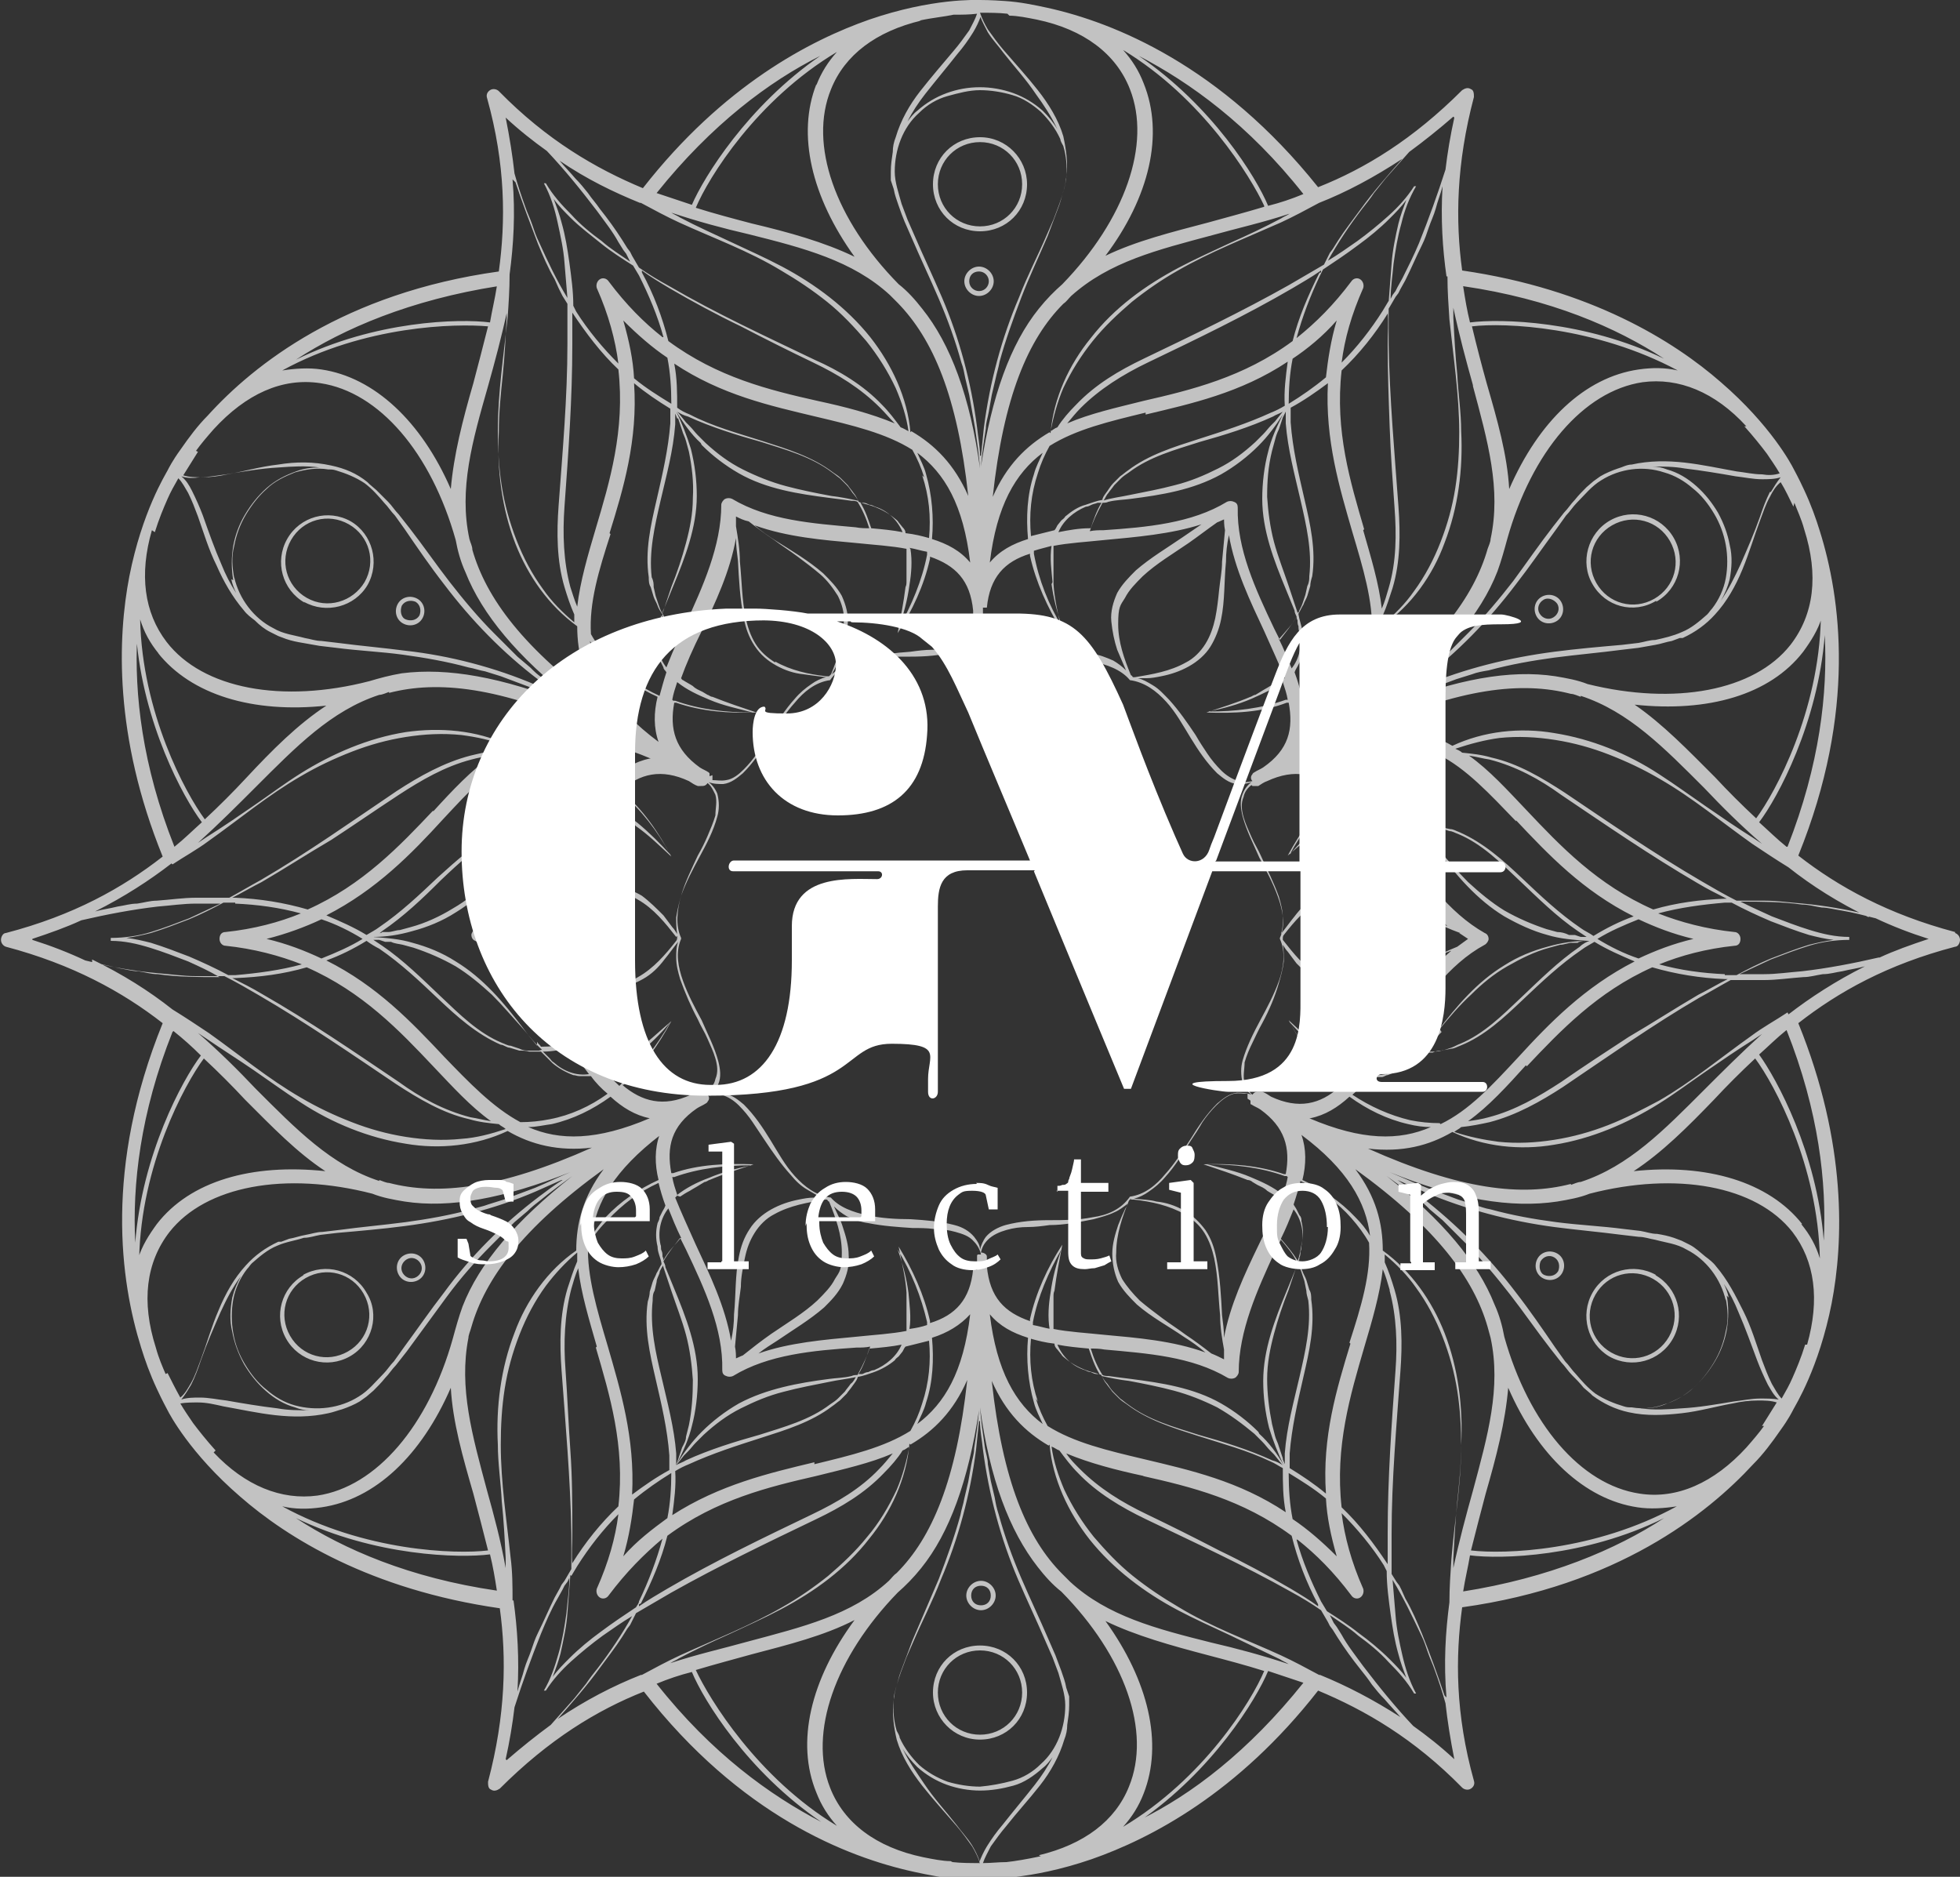 <?xml version="1.0" encoding="UTF-8"?>
<svg id="Layer_2" xmlns="http://www.w3.org/2000/svg" version="1.1" viewBox="0 0 200 191.5">
  <rect x="0" y="0" width="200" height="191.5" fill="#333333" stroke="none"/>
  <!-- Generator: Adobe Illustrator 29.1.0, SVG Export Plug-In . SVG Version: 2.1.0 Build 142)  -->
  <defs>
    <style>
      .st0, .st1 {
        fill: #fff;
      }

      .st1 {
        isolation: isolate;
        opacity: .7;
      }
    </style>
  </defs>
  <g id="Layer_2-2">
    <path class="st1" d="M191.7,97.7c-2.6.6-5.2,1.1-7.8,1.4-1.3.1-2.6.3-3.9.3h-1s-1,0-1,0h-.5c1.1-.5,2.1-1,3.2-1.5,1.3-.5,2.6-1,3.9-1.4,1.3-.4,2.7-.6,4.1-.6v-.3c-1.4,0-2.7-.3-4-.7-1.3-.4-2.6-.9-3.9-1.4-1.1-.5-2.2-1-3.2-1.5,2.1,0,4.2,0,6.3.3.7,0,1.3.2,2,.3.6,0,1.3.2,2,.3,1.2.2,2.3.5,3.5.8,1.7.8,3.5,1.5,5.4,2.1-1.8.6-3.5,1.2-5,1.9M182.4,103.3c-1.2.8-2.5,1.5-3.7,2.4-3.1,2.2-6.1,4.7-9.4,6.6-1.7.9-3.4,1.8-5.2,2.5s-3.6,1.2-5.5,1.5c-1.9.3-3.8.4-5.7.2-1.5-.2-3-.5-4.5-1,.2-.2.5-.3.7-.5,1-.1,2-.3,2.9-.5,2.7-.7,5.2-2.1,7.5-3.6,4.6-3.1,9.1-6.3,13.9-9.1,1.1-.6,2.1-1.2,3.2-1.8h1.4s.5,0,.5,0h.5s1,0,1,0c1.3,0,2.6-.2,4-.3.7,0,1.3-.2,2-.3.7,0,1.3-.2,2-.3.8-.2,1.6-.3,2.3-.5-3,1.5-5.6,3.2-7.8,4.9M186.1,126.6c-.7-9-4.8-16.5-6.6-19,.9-.8,1.8-1.7,2.8-2.5,3.3,8.3,4.1,15.6,3.8,21.5M183.9,124.9c-3.4-4.3-9.7-6.2-17.2-5.4,2.9-1.9,5.5-4.5,8.2-7.3,1.3-1.4,2.7-2.8,4.2-4.2,2,2.7,6.4,10.9,6.6,20.4-.4-1.3-1-2.4-1.9-3.5M184.2,137.2c-.4,1.3-.9,2.5-1.3,3.4-.3.7-.7,1.4-1.1,2.1-.4-.4-.7-1-1-1.5-.4-.8-.7-1.6-1-2.4-.6-1.7-1.1-3.4-1.9-5s-1.6-3.2-2.8-4.6c-.3-.4-.7-.7-1.1-1-.5-.4-1-.9-1.6-1.2l-.8-.4-.8-.3c-.6-.2-1.1-.3-1.7-.4-.6,0-1.1-.2-1.7-.3l-1.7-.2c-2.3-.3-4.6-.4-6.9-.7-2.3-.3-4.5-.7-6.7-1.3-.6-.1-1.1-.3-1.7-.5l-1.6-.5-1.6-.6c-.5-.2-1.1-.4-1.6-.6-1.3-.5-2.6-1.1-3.8-1.6,6.9,2.8,12.4,3.7,17.1,3,1.2-.2,2.3-.4,3.3-.8,8.9-2.3,17-.8,20.7,3.9,2.3,3,2.8,6.9,1.5,11.5M176.1,132.5c.2,1.1.3,2.2,0,3.3-.2,1.1-.6,2.2-1.2,3.2-.6,1-1.3,1.9-2.1,2.6-.8.8-1.9,1.3-2.9,1.7s-2.2.5-3.4.3c-.3,0-.5,0-.8-.1-1-.3-2-.7-2.9-1.3-.8-.6-1.4-1.3-2-2-.4-.4-.7-.9-1.1-1.3l-1-1.4c-1.3-1.9-2.6-3.8-4-5.6-2.8-3.7-6.1-7-9.7-9.8-.8-.6-1.6-1.2-2.4-1.7.9.4,1.8.8,2.7,1.2,4.2,1.8,8.8,3,13.3,3.6,2.3.3,4.6.5,6.9.8l1.7.2c.6,0,1.1.2,1.7.3,1.1.3,2.2.4,3.2,1,2,1,3.5,3,4,5.2M176.4,132.4c-.1-.5-.3-1-.5-1.4.6.9,1.1,1.9,1.5,2.9.7,1.6,1.3,3.3,1.9,4.9.3.8.7,1.7,1.1,2.5.3.5.6,1.1,1.1,1.5-.6-.1-1.2-.1-1.9-.1-.9,0-1.8.2-2.7.3-1.8.3-3.5.6-5.3.7-1.4.1-2.8.2-4.2,0,.8,0,1.6-.1,2.4-.4,1.1-.3,2.1-.9,3-1.7.9-.8,1.6-1.7,2.2-2.7.6-1,1-2.1,1.2-3.2.2-1.2.2-2.4,0-3.5M180,145.5c-.5.7-1.1,1.4-1.8,2.2-3.3,3.6-7.1,5.3-10.9,4.7-6-.9-11.3-7.1-13.8-16-.2-1.1-.5-2.2-1-3.3-1.7-4.3-5.3-8.6-11-13.1,1.1.8,2.1,1.5,3.1,2.3.5.3.9.7,1.3,1.1l1.3,1.1,1.2,1.2c.4.4.8.8,1.2,1.2,1.6,1.6,3.1,3.4,4.5,5.2s2.7,3.7,4.1,5.5l1.1,1.4c.4.4.7.9,1.1,1.3.4.4.8.8,1.2,1.3l.7.6.2.2c1.1.8,2.3,1.4,3.7,1.7,1.8.4,3.6.3,5.4.1,1.8-.2,3.5-.7,5.2-1,.9-.2,1.7-.3,2.6-.3.6,0,1.3,0,1.9.2-.5.8-1,1.6-1.5,2.4M150.1,158.2c.5-2,1-3.9,1.5-5.8,1.1-3.8,2-7.3,2.3-10.8,3,6.9,7.8,11.4,13.2,12.2,1.3.2,2.7.1,4-.1-8.4,4.6-17.6,4.9-21,4.5M149.3,162.4c.2-1.3.5-2.5.7-3.7,3.1.4,11.7.2,19.8-3.8-4.9,3.2-11.7,6.1-20.6,7.5M148.3,160c0-.3,0-.7,0-1,.1-1.9.2-3.8.4-5.8.2-1.9.4-3.8.4-5.8.2-3.8-.3-7.8-1.7-11.4-1.3-3.3-3.4-6.3-6.3-8.4,0-2.8-.7-5.5-2.8-8.3,8.3,6,12.1,11.2,13.5,16.1h0l.3,1.1c1.1,5.1-.3,10-1.8,15.6-.7,2.5-1.4,5.1-2,7.9M144.2,176.1c-1.8-1.9-3.5-4-5.1-6.1-.8-1.1-1.6-2.1-2.2-3.2l-.5-.8-.3-.4-.2-.4-.2-.4c1,.7,2,1.3,2.9,2.1,1.1.8,2.2,1.7,3.1,2.7,1,1,1.9,2,2.6,3.2h.2c-.7-1.3-1.1-2.6-1.4-3.9-.3-1.3-.6-2.7-.7-4.1-.1-1.2-.2-2.4-.3-3.6,1.1,1.8,2,3.7,2.9,5.6.3.6.5,1.2.7,1.8.2.6.5,1.2.7,1.8.4,1.1.8,2.3,1.1,3.4.2,1.8.5,3.7.9,5.7-1.4-1.3-2.8-2.4-4.2-3.4M134.6,170.9c-1.3-.7-2.6-1.4-3.9-2-3.5-1.6-7.1-2.9-10.4-4.9-1.7-1-3.2-2-4.7-3.2-1.5-1.2-2.8-2.6-4-4-1.2-1.5-2.2-3.1-3-4.8-.6-1.4-1.1-2.9-1.3-4.4.3.1.5.3.8.4.6.8,1.2,1.6,1.9,2.3,1.9,2,4.4,3.5,6.9,4.7,5,2.4,10,4.7,14.8,7.4,1.1.6,2.1,1.2,3.1,1.9l.7,1.2.2.4.3.4.5.8c.7,1.1,1.5,2.2,2.3,3.2.4.5.8,1,1.2,1.6.4.5.8,1,1.3,1.5.5.6,1.1,1.2,1.6,1.8-2.8-1.8-5.5-3.2-8.2-4.3M116.3,185.8c7.4-5.1,11.9-12.4,13.1-15.3,1.2.4,2.4.8,3.6,1.2-5.6,7-11.4,11.4-16.7,14M116.7,183c2-5.1.5-11.5-3.9-17.6,3.1,1.5,6.7,2.5,10.5,3.5,1.9.5,3.8,1,5.7,1.6-1.3,3.1-6.2,11-14.4,15.9.9-1,1.6-2.1,2.1-3.4M106.2,189.4c-1.4.3-2.6.5-3.5.6-.8,0-1.6.1-2.4.1.2-.6.5-1.1.8-1.7.5-.7,1-1.4,1.6-2.1,1.1-1.4,2.3-2.7,3.4-4.1,1.1-1.4,2-3,2.5-4.7.2-.5.3-1,.3-1.5.1-.7.2-1.3.2-2v-.9c0,0-.3-.9-.3-.9-.1-.6-.3-1.1-.5-1.7-.2-.5-.4-1.1-.6-1.6l-.7-1.6c-.9-2.1-1.9-4.2-2.8-6.3-.9-2.1-1.7-4.3-2.3-6.5-.2-.6-.3-1.1-.4-1.7l-.4-1.7-.3-1.7c0-.6-.2-1.1-.3-1.7-.2-1.4-.4-2.7-.5-4.1,1,7.3,3,12.6,5.9,16.3.7.9,1.5,1.8,2.4,2.5,6.5,6.6,9.2,14.3,6.9,19.9-1.4,3.5-4.6,5.9-9.2,7M100,190c-.2-.6-.5-1.2-.8-1.7-.5-.8-1.1-1.4-1.6-2.1-1.1-1.4-2.3-2.7-3.3-4.2-.8-1.2-1.6-2.3-2.2-3.6.4.7.9,1.3,1.5,1.9.9.8,1.9,1.4,3,1.8s2.3.6,3.4.6c1.2,0,2.3-.2,3.4-.5s2.1-1,3-1.8c.4-.3.7-.7,1-1.1-.5,1-1.1,1.9-1.8,2.8-1.1,1.4-2.2,2.7-3.3,4.1-.6.7-1.1,1.4-1.6,2.2-.3.5-.6,1.1-.8,1.7M97,189.9c-.8,0-1.8-.2-2.8-.4-4.8-1-8.1-3.5-9.5-7.1-2.2-5.6.5-13.3,6.9-19.9.8-.7,1.6-1.5,2.4-2.5,2.9-3.6,4.8-8.9,5.9-16.1-.1,1.3-.3,2.6-.5,3.9,0,.6-.2,1.1-.3,1.7l-.3,1.7-.4,1.7c-.1.6-.3,1.1-.4,1.7-.6,2.2-1.4,4.4-2.2,6.5-.9,2.1-1.8,4.2-2.7,6.3l-.6,1.6c-.2.5-.4,1.1-.6,1.6-.2.5-.3,1.1-.5,1.7l-.2.8v.3c-.2,1.4,0,2.8.3,4.1.5,1.7,1.5,3.3,2.6,4.7,1.1,1.4,2.3,2.7,3.5,4.1.6.7,1.1,1.4,1.6,2.1.3.5.6,1.1.8,1.7-1,0-1.9,0-2.8-.1M71,170.4c2-.6,3.9-1.1,5.7-1.6,3.8-1,7.4-1.9,10.5-3.5-4.5,6.1-6,12.5-3.9,17.6.5,1.3,1.2,2.4,2.1,3.4-8.1-4.9-13-12.9-14.4-15.9M67,171.8c1.2-.5,2.4-.9,3.6-1.2,1.2,2.9,5.7,10.2,13.2,15.3-5.2-2.7-11.2-7-16.8-14.1M65.4,170.9c-2.8,1.1-5.7,2.6-8.5,4.5,1.5-1.7,3-3.4,4.3-5.2.8-1.1,1.6-2.1,2.3-3.2l.5-.8.3-.4.2-.4.4-.8c1.2-.7,2.4-1.4,3.6-2.1,4.8-2.7,9.8-5.1,14.8-7.5,2.5-1.2,4.9-2.6,6.9-4.7.7-.7,1.4-1.5,1.9-2.3.3-.1.5-.3.7-.4-.3,1.5-.7,3-1.3,4.4-.8,1.7-1.8,3.4-3,4.8-1.2,1.5-2.6,2.8-4,4-1.5,1.2-3.1,2.3-4.7,3.2-3.3,1.9-6.9,3.3-10.4,4.9-1.3.6-2.6,1.3-3.9,2M51.6,179.5c.4-1.8.7-3.6.9-5.3.8-2.5,1.7-5,2.7-7.5.5-1.2,1-2.4,1.7-3.6l.5-.9.2-.4.3-.4.2-.4c0,1.2-.2,2.4-.3,3.6-.2,1.4-.4,2.7-.8,4.1s-.8,2.6-1.5,3.8h.2c.7-1.1,1.6-2.1,2.6-3s2.1-1.8,3.2-2.6c1-.7,2-1.4,3-2-1,1.8-2.2,3.6-3.5,5.3-.4.5-.8,1-1.2,1.6-.4.5-.8,1-1.2,1.5-.8.9-1.6,1.8-2.4,2.7-1.5,1.1-3,2.3-4.5,3.6M49.7,152.1c-1.5-5.6-2.9-10.5-1.9-15.6,0-.3.2-.7.3-1.1h0c1.4-4.9,5.2-10.1,13.5-16.1-2.1,2.8-2.8,5.5-2.8,8.3-2.9,2-5.1,5.1-6.3,8.4-1.4,3.6-1.9,7.6-1.7,11.4,0,1.9.3,3.8.4,5.8.2,1.9.3,3.8.4,5.8v1c-.5-2.8-1.2-5.4-1.9-7.9M30.2,154.9c8.1,3.9,16.7,4.1,19.8,3.7.3,1.2.5,2.4.7,3.7-8.9-1.3-15.6-4.2-20.5-7.4M32.8,153.8c5.5-.8,10.2-5.3,13.2-12.2.2,3.5,1.2,7,2.3,10.8.5,1.9,1,3.8,1.5,5.8-3.3.4-12.6.1-21-4.5,1.3.3,2.6.3,4,.1M22,148c-.9-1-1.7-2-2.3-2.8-.4-.6-.9-1.3-1.3-2,.6-.1,1.2-.1,1.8-.1.9,0,1.7.2,2.6.4,1.7.3,3.5.7,5.3.9,1.8.2,3.6.2,5.4-.2.5-.1,1-.3,1.4-.4.6-.2,1.3-.5,1.8-.8l.7-.5.7-.6c.4-.4.8-.8,1.2-1.3.4-.4.7-.9,1.1-1.3l1.1-1.4c1.4-1.9,2.7-3.7,4.1-5.6s2.9-3.6,4.5-5.2c.4-.4.8-.8,1.2-1.2l1.2-1.2,1.3-1.1c.4-.4.9-.8,1.3-1.1,1.1-.9,2.2-1.7,3.3-2.5-5.8,4.6-9.5,8.9-11.2,13.3-.4,1.1-.7,2.2-1,3.3-2.5,8.9-7.8,15.1-13.8,16-3.7.5-7.4-1-10.6-4.4M19.5,141.3c.4-.8.7-1.6,1-2.5.6-1.7,1.3-3.3,2-4.9.6-1.3,1.2-2.5,2.1-3.7-.4.7-.7,1.4-.9,2.2-.2,1.1-.3,2.3,0,3.5.2,1.1.6,2.2,1.2,3.3.6,1,1.3,1.9,2.2,2.7.9.8,1.9,1.4,3,1.7.5.2,1,.3,1.5.3-1.1,0-2.2,0-3.3-.2-1.7-.2-3.5-.5-5.2-.8-.9-.1-1.8-.3-2.7-.3-.6,0-1.3,0-1.9.2.4-.5.7-1,1-1.5M57.4,120.4c-.8.5-1.6,1.1-2.4,1.7-3.7,2.8-7,6.1-9.7,9.8-1.4,1.8-2.7,3.7-4.1,5.6l-1,1.4c-.4.4-.7.9-1.1,1.3-.8.8-1.5,1.7-2.5,2.3-1.9,1.2-4.3,1.5-6.5.9-1.1-.3-2.1-.9-2.9-1.6-.9-.7-1.6-1.6-2.2-2.6-.6-1-1-2-1.2-3.2-.2-1.1-.2-2.3,0-3.4.2-1.1.7-2.2,1.4-3.1.2-.2.3-.4.5-.6.8-.7,1.6-1.4,2.6-1.8.9-.4,1.8-.5,2.7-.8.6,0,1.1-.2,1.7-.3l1.7-.2c2.3-.2,4.6-.4,6.9-.7,4.6-.6,9.1-1.7,13.3-3.5.9-.4,1.8-.8,2.7-1.2M16.9,140.2c-.3-.7-.7-1.6-1-2.7-1.5-4.7-1-8.7,1.4-11.8,3.7-4.7,11.8-6.2,20.7-3.9,1,.4,2.1.6,3.3.8,4.6.7,10.1-.3,16.9-3-1.2.5-2.4,1.1-3.6,1.6-.5.2-1.1.4-1.6.6l-1.6.6-1.6.5c-.5.2-1.1.3-1.7.5-2.2.6-4.5,1-6.7,1.3-2.3.3-4.6.5-6.8.8l-1.7.2c-.6,0-1.1.2-1.7.3-.6.1-1.1.3-1.7.4l-.8.3h-.3c-1.3.6-2.4,1.4-3.3,2.4-1.2,1.3-2.1,2.9-2.8,4.6-.7,1.6-1.2,3.4-1.8,5-.3.8-.6,1.7-1,2.4-.3.5-.6,1.1-1.1,1.5-.5-.9-.9-1.7-1.3-2.5M14.2,128.4c.2-9.5,4.6-17.7,6.6-20.4,1.5,1.4,2.9,2.8,4.2,4.2,2.8,2.8,5.3,5.4,8.2,7.3-7.5-.8-13.8,1-17.2,5.4-.8,1.1-1.5,2.2-1.9,3.5M17.7,105.2c1,.8,1.9,1.6,2.8,2.5-1.9,2.5-6,10.1-6.7,19.1-.3-5.9.5-13.2,3.8-21.5M9.4,98.2c2.2.5,4.4.9,6.7,1.1,1.3.1,2.6.3,3.9.3h1c0,0,.5,0,.5,0h1.4c1.2.6,2.4,1.3,3.6,2,4.8,2.8,9.3,5.9,13.9,9,2.3,1.5,4.8,3,7.5,3.6,1,.3,2,.4,3,.5.2.2.5.3.7.5-1.5.5-3,.9-4.5,1-1.9.2-3.8.1-5.7-.2-1.9-.3-3.7-.8-5.5-1.5-1.8-.7-3.5-1.5-5.2-2.5-3.3-1.9-6.3-4.4-9.4-6.6-1.2-.8-2.4-1.6-3.7-2.4-2.4-1.9-5.1-3.6-8.2-5.1M3.3,95.8c1.8-.6,3.5-1.2,5-1.9,2.6-.6,5.2-1.1,7.8-1.4,1.3-.1,2.6-.3,3.9-.3h1s.5,0,.5,0h1c-1.1.5-2.1,1-3.2,1.5-1.3.5-2.6,1-3.9,1.4-1.3.4-2.7.6-4.1.6v.3c1.4,0,2.7.3,4,.7,1.3.4,2.6.9,3.9,1.4,1.1.5,2.2,1,3.2,1.6-2.1,0-4.2,0-6.3-.3-.7,0-1.3-.2-2-.3-.6,0-1.3-.2-1.9-.3-1.2-.3-2.3-.5-3.5-.8-1.7-.8-3.5-1.5-5.4-2.1M17.6,88.2c1.2-.8,2.5-1.5,3.7-2.4,3.1-2.2,6.1-4.7,9.4-6.6,1.7-1,3.4-1.8,5.2-2.5,1.8-.7,3.6-1.2,5.5-1.5,1.9-.3,3.8-.4,5.7-.2,1.5.2,3,.5,4.5,1.1-.2.2-.5.3-.7.5-1,0-2,.3-2.9.5-2.7.7-5.2,2.1-7.5,3.6-4.6,3.1-9.1,6.3-13.9,9.1-1.1.6-2.1,1.2-3.2,1.8h-1.4s-.5,0-.5,0h-.5s-1,0-1,0c-1.3,0-2.6.2-4,.3-.7,0-1.3.2-2,.3-.7,0-1.3.2-2,.3-.8.2-1.6.3-2.3.5,3-1.5,5.6-3.2,7.8-4.9M13.9,64.9c.7,8.9,4.8,16.5,6.7,19-.9.8-1.8,1.7-2.8,2.5-3.3-8.3-4.1-15.6-3.8-21.5M16.1,66.6c3.4,4.3,9.7,6.2,17.2,5.4-2.9,1.9-5.5,4.5-8.2,7.4-1.3,1.4-2.7,2.8-4.2,4.2-2-2.7-6.4-10.9-6.6-20.4.4,1.3,1,2.4,1.9,3.5M15.8,54.3c.4-1.3.9-2.5,1.3-3.4.3-.7.7-1.4,1.1-2.1.4.4.7,1,1,1.5.4.8.7,1.6,1,2.4.6,1.7,1.1,3.4,1.9,5,.7,1.6,1.6,3.2,2.8,4.6.3.4.7.7,1.1,1,.5.5,1,.9,1.6,1.2l.8.4.8.3c.6.2,1.1.3,1.7.4.6.1,1.1.2,1.7.3l1.7.2c2.3.3,4.6.4,6.8.7s4.5.7,6.7,1.3c.6.1,1.1.3,1.7.4l1.6.5,1.6.6c.5.2,1.1.4,1.6.6,1.3.5,2.6,1.1,3.8,1.6-6.9-2.7-12.4-3.7-17.1-3.1-1.2.2-2.3.5-3.3.8-8.9,2.3-17,.8-20.7-4-2.3-3-2.8-6.9-1.5-11.4M23.9,59c-.2-1.1-.3-2.2,0-3.3.2-1.1.6-2.2,1.2-3.2.6-1,1.3-1.9,2.1-2.6.8-.8,1.9-1.3,2.9-1.7,1.1-.3,2.2-.5,3.4-.3.3,0,.5,0,.8.1,1,.3,2,.7,2.9,1.3.8.6,1.4,1.3,2,2,.4.4.7.9,1.1,1.3l1,1.4c1.3,1.9,2.6,3.8,4,5.6,2.8,3.7,6,7,9.7,9.8.8.6,1.6,1.2,2.4,1.7-.9-.4-1.8-.8-2.7-1.2-4.2-1.8-8.8-3-13.3-3.5-2.3-.3-4.6-.5-6.9-.8l-1.7-.2c-.6,0-1.1-.2-1.7-.3-1.1-.3-2.2-.4-3.2-1-2-1-3.5-3-4-5.2M23.6,59.1c.1.5.3,1,.5,1.4-.6-.9-1.1-1.9-1.5-2.9-.7-1.6-1.3-3.3-1.9-5-.3-.8-.7-1.7-1.1-2.5-.3-.6-.6-1.1-1.1-1.5.6.2,1.2.2,1.9.1.9,0,1.8-.2,2.7-.3,1.8-.3,3.5-.6,5.3-.7,1.4-.1,2.8-.2,4.2,0-.8,0-1.6.1-2.4.4-1.1.4-2.1.9-3,1.7-.9.8-1.6,1.7-2.2,2.7-.6,1-1,2.1-1.2,3.2-.2,1.2-.2,2.3,0,3.5M20,46c.5-.7,1.1-1.4,1.8-2.2,3.3-3.6,7-5.3,10.9-4.7,6,.9,11.3,7.1,13.8,16,.2,1.1.5,2.2,1,3.3,1.7,4.3,5.3,8.6,11,13.1-1.1-.8-2.1-1.5-3.1-2.3-.5-.3-.9-.7-1.3-1.1l-1.3-1.1-1.2-1.2c-.4-.4-.8-.8-1.2-1.2-1.6-1.6-3.1-3.4-4.5-5.2s-2.7-3.7-4.1-5.5l-1.1-1.4c-.4-.4-.7-.9-1.1-1.3-.4-.4-.8-.8-1.2-1.2l-.7-.6-.2-.2c-1.1-.9-2.3-1.4-3.7-1.7-1.8-.4-3.6-.4-5.4-.1-1.8.2-3.5.7-5.2,1-.9.2-1.7.3-2.6.3-.6,0-1.3,0-1.9-.2.5-.8,1-1.6,1.5-2.4M49.8,33.3c-.5,2-1,3.9-1.5,5.8-1.1,3.8-2,7.3-2.3,10.8-3-6.9-7.8-11.4-13.2-12.2-1.3-.2-2.7-.1-4,.1,8.4-4.6,17.7-4.8,21-4.5M50.7,29.2c-.2,1.3-.5,2.5-.7,3.7-3.1-.4-11.7-.2-19.8,3.8,4.9-3.2,11.7-6.1,20.6-7.5M51.7,31.5c0,.3,0,.7,0,1-.1,1.9-.2,3.8-.4,5.8-.2,1.9-.4,3.8-.4,5.8-.2,3.8.3,7.8,1.7,11.4,1.3,3.3,3.4,6.3,6.3,8.4,0,2.8.7,5.5,2.8,8.3-8.3-6-12.1-11.2-13.5-16.1h0c0-.4-.2-.7-.3-1.1-1.1-5.1.3-10,1.9-15.6.7-2.5,1.4-5.1,2-7.9M55.8,15.4c1.8,1.9,3.5,4,5.1,6.1.8,1.1,1.6,2.1,2.2,3.2l.5.8.3.4.2.4.2.4c-1-.7-2-1.3-2.9-2.1-1.1-.8-2.2-1.7-3.1-2.7-1-1-1.9-2-2.6-3.2h-.2c.7,1.3,1.1,2.6,1.4,4s.6,2.7.7,4.1c.1,1.2.2,2.4.3,3.6-1.1-1.8-2-3.7-2.9-5.7-.3-.6-.5-1.2-.7-1.8-.2-.6-.5-1.2-.7-1.8-.4-1.1-.8-2.3-1.1-3.4-.2-1.8-.5-3.7-.9-5.7,1.4,1.3,2.8,2.4,4.2,3.4M65.4,20.7c1.3.7,2.6,1.4,3.9,2,3.5,1.6,7.1,2.9,10.4,4.9,1.7,1,3.2,2,4.7,3.2,1.5,1.2,2.8,2.6,4,4,1.2,1.5,2.2,3.1,3,4.8.6,1.4,1.1,2.9,1.3,4.4-.2-.1-.5-.3-.8-.4-.6-.8-1.2-1.6-1.9-2.3-1.9-2-4.4-3.5-6.9-4.6-5-2.4-10-4.7-14.8-7.5-1.1-.6-2.1-1.2-3.1-1.9l-.7-1.2-.2-.4-.3-.4-.5-.8c-.7-1.1-1.5-2.2-2.3-3.2-.4-.6-.8-1-1.2-1.6-.4-.5-.8-1-1.3-1.5-.5-.6-1.1-1.2-1.6-1.8,2.8,1.9,5.5,3.2,8.2,4.3M83.7,5.7c-7.4,5.1-11.9,12.4-13.1,15.2-1.2-.4-2.4-.8-3.6-1.2,5.6-7,11.5-11.4,16.7-14M83.3,8.6c-2,5.1-.5,11.5,3.9,17.6-3.1-1.5-6.7-2.5-10.5-3.4-1.9-.5-3.8-1-5.7-1.6,1.3-3.1,6.2-11,14.4-15.9-.9,1-1.6,2.1-2.1,3.4M93.8,2.1c1.4-.3,2.6-.4,3.5-.6.8,0,1.6,0,2.4-.1-.2.6-.5,1.1-.8,1.7-.5.7-1,1.4-1.6,2.1-1.1,1.3-2.3,2.7-3.4,4.1-1.1,1.4-2,3-2.5,4.7-.2.5-.3,1-.3,1.5-.1.7-.2,1.3-.2,2v.9c0,0,.3.9.3.9.1.6.3,1.1.5,1.7.2.6.4,1.1.6,1.6l.7,1.6c.9,2.1,1.9,4.2,2.8,6.3.9,2.1,1.7,4.3,2.3,6.5.2.5.3,1.1.4,1.6l.4,1.7.3,1.7c.1.6.2,1.1.3,1.7.2,1.4.4,2.7.5,4.1-1-7.3-3-12.7-5.9-16.3-.7-.9-1.5-1.8-2.4-2.5-6.5-6.6-9.2-14.3-6.9-19.9,1.4-3.5,4.6-5.9,9.2-7M100,1.6c.2.6.5,1.1.8,1.7.5.8,1.1,1.4,1.6,2.1,1.1,1.4,2.3,2.7,3.3,4.2.8,1.1,1.6,2.3,2.2,3.6-.4-.7-.9-1.3-1.5-1.9-.9-.8-1.9-1.4-3-1.8-1.1-.4-2.3-.6-3.4-.6-1.2,0-2.3.2-3.4.6-1.1.4-2.1,1-3,1.8-.4.3-.7.7-1,1.1.5-1,1.1-1.9,1.8-2.8,1.1-1.4,2.2-2.7,3.3-4.1.6-.7,1.1-1.4,1.6-2.2.3-.5.6-1.1.8-1.7M103,1.6c.8,0,1.8.2,2.8.4,4.8,1,8.1,3.5,9.5,7.1,2.2,5.6-.5,13.3-6.9,19.9-.8.7-1.6,1.5-2.4,2.5-2.9,3.6-4.8,8.9-5.9,16.1.1-1.3.3-2.6.5-3.9,0-.6.2-1.1.3-1.7l.3-1.7.4-1.7c.1-.5.3-1.1.4-1.7.6-2.2,1.4-4.4,2.2-6.5.8-2.1,1.8-4.2,2.7-6.3l.6-1.6c.2-.5.4-1.1.6-1.6.2-.6.3-1.1.5-1.7l.2-.9v-.3c.2-1.3,0-2.7-.3-4.1-.5-1.7-1.5-3.3-2.6-4.7-1.1-1.4-2.3-2.7-3.5-4.1-.6-.7-1.1-1.4-1.6-2.1-.3-.5-.6-1.1-.8-1.7,1,0,1.9,0,2.8.1M129,21.1c-2,.6-3.9,1.1-5.7,1.6-3.8,1-7.4,1.9-10.5,3.4,4.5-6,6-12.4,3.9-17.6-.5-1.3-1.2-2.4-2.1-3.4,8.1,4.9,13,12.9,14.4,15.9M133,19.8c-1.2.5-2.4.9-3.6,1.2-1.2-2.9-5.7-10.2-13.2-15.3,5.2,2.7,11.2,7,16.8,14.1M134.6,20.7c2.8-1.1,5.6-2.6,8.5-4.5-1.5,1.7-3,3.4-4.3,5.2-.8,1.1-1.6,2.1-2.3,3.2l-.5.8-.3.4-.2.4-.4.8c-1.2.7-2.4,1.4-3.6,2.1-4.8,2.7-9.8,5.1-14.8,7.5-2.5,1.2-4.9,2.6-6.9,4.7-.7.7-1.4,1.5-1.9,2.3-.3.1-.5.3-.7.4.3-1.5.7-3,1.3-4.4.8-1.7,1.8-3.3,3-4.8,1.2-1.5,2.6-2.8,4-4,1.5-1.2,3.1-2.3,4.7-3.2,3.3-1.9,6.9-3.3,10.5-4.9,1.3-.6,2.6-1.3,3.9-2M148.4,12c-.4,1.8-.7,3.6-.9,5.3-.8,2.5-1.7,5-2.7,7.5-.5,1.2-1.1,2.4-1.7,3.6l-.5.9-.2.4-.3.4-.2.4c0-1.2.2-2.4.3-3.6.2-1.4.4-2.7.8-4.1.3-1.3.8-2.6,1.5-3.8h-.2c-.7,1.1-1.6,2.1-2.6,3-1,.9-2.1,1.8-3.2,2.6-1,.7-2,1.4-3,2,1-1.8,2.2-3.6,3.5-5.3.4-.5.8-1,1.2-1.6.4-.5.8-1,1.2-1.5.8-.9,1.6-1.8,2.4-2.7,1.5-1.1,3-2.3,4.5-3.6M150.3,39.4c1.5,5.6,2.9,10.5,1.8,15.6,0,.3-.2.7-.3,1h0c-1.4,4.9-5.2,10.1-13.5,16.1,2.1-2.8,2.8-5.5,2.8-8.3,2.9-2,5.1-5.1,6.3-8.4,1.4-3.6,1.9-7.6,1.7-11.4,0-1.9-.3-3.8-.4-5.8-.2-1.9-.3-3.8-.4-5.8,0-.3,0-.7,0-1,.6,2.8,1.3,5.4,2,7.9M169.8,36.6c-8.1-3.9-16.7-4.1-19.8-3.7-.3-1.2-.5-2.4-.7-3.7,8.9,1.3,15.6,4.2,20.5,7.4M167.2,37.7c-5.5.8-10.2,5.3-13.2,12.2-.2-3.5-1.2-7-2.3-10.8-.5-1.8-1-3.7-1.5-5.8,3.3-.4,12.6,0,21,4.5-1.3-.3-2.6-.3-4-.1M178,43.5c.9,1,1.7,2,2.3,2.8.4.6.9,1.3,1.3,2-.6.2-1.2.2-1.8.1-.9,0-1.7-.2-2.6-.3-1.7-.3-3.5-.7-5.3-.9-1.8-.2-3.6-.2-5.4.2-.5,0-1,.3-1.4.4-.6.2-1.3.5-1.8.8l-.7.5-.7.6c-.4.4-.8.8-1.2,1.3-.4.4-.7.9-1.1,1.3l-1.1,1.4c-1.4,1.8-2.7,3.7-4.1,5.6-1.4,1.8-2.9,3.6-4.5,5.2-.4.4-.8.8-1.2,1.2l-1.2,1.2-1.3,1.1c-.4.4-.9.8-1.3,1.1-1.1.9-2.2,1.7-3.3,2.5,5.8-4.6,9.5-8.9,11.2-13.3.4-1.1.7-2.2,1-3.3,2.5-8.9,7.8-15.1,13.8-16,3.7-.5,7.4,1,10.6,4.5M180.6,50.2c-.4.8-.7,1.6-1,2.5-.6,1.7-1.3,3.3-2,4.9-.6,1.3-1.2,2.5-2,3.7.4-.7.7-1.4.9-2.2.2-1.1.3-2.3,0-3.5-.2-1.1-.6-2.2-1.2-3.3-.6-1-1.3-1.9-2.2-2.7-.9-.8-1.9-1.4-3-1.7-.5-.2-1-.3-1.5-.3,1.1,0,2.2,0,3.3.2,1.7.2,3.5.5,5.2.8.9.1,1.8.3,2.7.3.6,0,1.3,0,1.9-.2-.4.5-.7,1-1,1.5M142.6,71.1c.8-.6,1.6-1.1,2.4-1.7,3.7-2.8,6.9-6.1,9.7-9.8,1.4-1.8,2.7-3.7,4.1-5.6l1-1.4c.4-.4.7-.9,1.1-1.3.8-.8,1.5-1.7,2.5-2.3,1.9-1.2,4.3-1.5,6.4-.8,1.1.3,2.1.9,2.9,1.6.9.7,1.6,1.6,2.2,2.6.6,1,1,2.1,1.2,3.2.2,1.1.2,2.3,0,3.4-.2,1.1-.7,2.2-1.4,3.1-.2.2-.3.4-.5.6-.8.7-1.6,1.4-2.6,1.8-.9.4-1.8.6-2.7.8-.6,0-1.1.2-1.7.3l-1.7.2c-2.3.2-4.6.4-6.9.7-4.6.6-9.1,1.7-13.4,3.5-.9.4-1.8.8-2.7,1.2M183.1,51.3c.3.8.7,1.6,1,2.7,1.5,4.7,1,8.7-1.4,11.8-3.7,4.7-11.8,6.2-20.7,4-1-.4-2.1-.6-3.3-.8-4.6-.7-10.1.3-16.9,3,1.2-.5,2.4-1.1,3.6-1.5.5-.2,1.1-.4,1.6-.6l1.6-.6,1.6-.5c.5-.2,1.1-.3,1.7-.4,2.2-.6,4.5-1,6.7-1.3,2.3-.3,4.6-.5,6.9-.8l1.7-.2c.6-.1,1.1-.2,1.7-.3.6-.1,1.1-.3,1.7-.4l.8-.3h.3c1.3-.6,2.4-1.4,3.3-2.4,1.2-1.3,2.1-2.9,2.8-4.6.7-1.7,1.2-3.4,1.8-5,.3-.8.6-1.7,1-2.4.3-.6.6-1.1,1.1-1.5.5.8.9,1.7,1.3,2.5M185.8,63.1c-.2,9.5-4.6,17.7-6.6,20.4-1.5-1.4-2.9-2.8-4.2-4.2-2.8-2.8-5.3-5.4-8.2-7.4,7.5.8,13.8-1,17.2-5.4.8-1.1,1.5-2.2,1.9-3.5M182.3,86.4c-1-.8-1.9-1.7-2.8-2.5,1.9-2.5,6-10.1,6.7-19.1.3,5.9-.5,13.2-3.8,21.6M176,99.4c-2.3-.1-4.5-.4-6.7-1,2.2-.9,4.8-1.6,7.7-1.9.4,0,.6-.3.6-.7s-.3-.7-.6-.7c-2.9-.3-5.5-1-7.8-1.9,2.2-.6,4.5-.9,6.8-1.1.2,0,.4,0,.7,0,1.3.7,2.6,1.3,4,1.9,1.3.5,2.6,1,3.9,1.4.8.2,1.6.4,2.5.5-.8.1-1.7.3-2.5.5-1.3.4-2.6.9-3.9,1.4-1.2.5-2.4,1.1-3.5,1.7h-1.2s0,0,0,0h0ZM155.8,108.8c3.4-3.6,7.2-7.6,12.8-10.1,2.4.7,4.9,1.1,7.4,1.2h.3c-1,.5-2,1.1-3,1.6-2.4,1.4-4.7,2.9-7.1,4.3-2.3,1.5-4.6,3-6.9,4.6-2.3,1.5-4.7,2.9-7.4,3.6-.7.2-1.4.3-2.1.4,2.1-1.5,4-3.6,5.9-5.7M146.9,114.6c-1,0-2-.1-3-.3-2.1-.5-4.1-1.4-5.9-2.6.6-.5,1.1-1.1,1.7-1.8h.1c.2,0,.4,0,.6,0h.6c.2,0,.4-.2.6-.2.8-.3,1.5-.7,2.1-1.2.4-.4.8-.8,1.2-1.2h.2c.3,0,.7,0,1,0,.3,0,.7,0,1-.1l1-.2c.3,0,.6-.2.9-.3,2.5-1,4.5-2.9,6.4-4.7,1.9-1.8,3.8-3.6,6-5.1.4-.3.8-.5,1.3-.8,1.3.8,2.7,1.4,4.1,2-5.1,2.6-8.7,6.3-11.9,9.8-2.7,2.9-5,5.4-7.9,6.8M133.7,114.1c1.5-.3,2.8-1.1,4-2.2,1.8,1.3,3.8,2.3,6,2.8.8.2,1.6.3,2.3.3-3.2,1.4-7,1.4-12.4-.9M138.3,124.2c-1.5-1.6-3.4-2.9-5.4-3.8.4-1.6.4-3.2-.1-4.6,4.7,3.5,6.6,6.9,7,10.3-.4-.7-.9-1.3-1.5-1.9M137.8,137.1c-1.4,4.6-2.9,9.5-2.5,15.3-1.2-1-2.4-1.8-3.7-2.6,0-.5,0-1,0-1.5.2-2.6.8-5.2,1.4-7.8.6-2.6,1.2-5.2.8-7.9,0-.3,0-.7-.2-1l-.3-1c-.1-.3-.3-.6-.4-.9-.1-.3-.3-.6-.5-.9,0,0,0,0,0-.1.2-.5.3-1.1.4-1.7.2-.8.2-1.6,0-2.4,0-.2,0-.4-.2-.6l-.3-.6c-.1-.2-.2-.3-.3-.5h0c.3-.9.5-1.6.7-2.4,2,.9,3.8,2.2,5.2,3.8.7.8,1.3,1.6,1.8,2.5.2,3.2-.8,6.5-2,10.2M141.8,131.7c.7,2.6.8,5.4.6,8.1-.4,5.5-.8,11-.8,16.6,0,1.1,0,2.2,0,3.4v-.2c-1.4-2.1-2.9-4.1-4.7-5.8-.7-6.2.9-11.5,2.3-16.3.8-2.7,1.6-5.4,1.9-8,.3.7.5,1.4.7,2.1M132.4,157.1c1.9,1.5,3.7,3.3,5.5,5.7.2.3.6.4.9.2s.4-.6.3-.9c-1.2-2.7-1.9-5.3-2.2-7.7,1.6,1.6,3.1,3.4,4.3,5.3.1.2.2.4.3.6,0,1.5.2,2.9.4,4.4.2,1.4.4,2.7.8,4.1.2.8.5,1.6.8,2.4-.5-.7-1.1-1.3-1.7-1.9-1-1-2.1-1.9-3.2-2.7-1-.8-2.1-1.5-3.2-2.2l-.6-1c-1-2-1.9-4.1-2.5-6.3M131.5,150.3c1.3.8,2.6,1.6,3.8,2.6.1,1.9.5,3.8,1.1,5.9-1.5-1.5-3-2.8-4.5-3.8-.3-1.5-.4-3.1-.4-4.6M116.6,150.6c4.9,1.1,10.2,2.4,15.2,6.1.6,2.4,1.5,4.8,2.7,7v.2c-.8-.6-1.8-1.2-2.8-1.8-2.4-1.4-4.8-2.7-7.3-3.9-2.5-1.3-4.9-2.5-7.4-3.7-2.5-1.2-4.8-2.6-6.8-4.6-.5-.5-1-1-1.4-1.6,2.4,1,5.1,1.7,7.9,2.3M105.9,143c-.7-2.1-.9-4.2-.7-6.4.7.2,1.5.4,2.4.5h0c0,.3.2.5.3.6l.4.5c.1.2.3.3.4.4.6.5,1.3.9,2.1,1.2.5.2,1.1.3,1.6.5,0,0,0,.1,0,.1.2.3.3.6.5.8.2.3.4.5.6.8l.7.7c.2.2.5.4.8.6,2.1,1.6,4.7,2.4,7.2,3.2,2.5.8,5.1,1.5,7.4,2.6.5.2.9.5,1.3.7,0,1.5,0,3,.3,4.5-4.8-3.2-9.8-4.3-14.4-5.4-3.8-.9-7.2-1.7-9.9-3.4-.5-.9-.9-1.8-1.2-2.8M107.1,147.4c.3,3.5,1.9,6.9,4.1,9.7,2.4,3,5.6,5.4,9,7.2,1.7.9,3.5,1.7,5.2,2.5,1.7.8,3.5,1.7,5.2,2.5.3.2.6.3.9.5-2.7-.9-5.3-1.6-7.9-2.2-5.6-1.4-10.6-2.7-14.4-6.2-.3-.3-.5-.5-.8-.8h0c-3.6-3.6-6.1-9.5-7.2-19.7,1.4,3.2,3.4,5.2,5.8,6.6M104.9,136.5c-.2,2.2,0,4.5.6,6.6.2.8.6,1.5.9,2.2-2.8-2.1-4.7-5.4-5.4-11.2,1,1.2,2.3,1.9,3.9,2.4M107.2,135.6c-.6-.1-1.2-.3-1.8-.4,0,0,0-.2,0-.3.5-2.6,1.6-5.1,2.9-7.4-.5,1.4-.9,2.9-1.1,4.4-.2,1.2-.3,2.5-.1,3.7M100,145c0,1,.2,1.9.3,2.9.6,4.6,1.8,9.1,3.6,13.3.9,2.1,1.9,4.2,2.8,6.3l.7,1.6c.2.5.4,1.1.6,1.6.3,1.1.7,2.2.7,3.3,0,2.2-.8,4.5-2.5,6-.8.8-1.8,1.4-2.9,1.7s-2.2.5-3.3.6c-1.1,0-2.3-.2-3.3-.5-1.1-.4-2.1-1-2.9-1.7-.8-.8-1.5-1.7-2-2.8,0-.2-.2-.5-.3-.7-.3-1-.4-2.1-.3-3.2.1-.9.4-1.8.7-2.7.2-.5.4-1.1.6-1.6l.7-1.6c.9-2.1,2-4.2,2.8-6.3,1.8-4.2,3-8.7,3.6-13.3.1-1,.2-1.9.3-2.9M93.6,145.3c.3-.7.7-1.4.9-2.2.7-2.1.8-4.4.6-6.6,1.6-.5,2.9-1.3,3.9-2.4-.7,5.9-2.6,9.1-5.4,11.2M92.9,147.4c2.4-1.4,4.4-3.4,5.8-6.6-1.1,10.2-3.6,16.1-7.2,19.7h0c-.3.2-.5.5-.8.8-3.8,3.5-8.8,4.7-14.4,6.2-2.5.7-5.2,1.3-7.9,2.2.3-.2.6-.3.9-.5,1.7-.9,3.4-1.7,5.2-2.5,1.7-.8,3.5-1.6,5.2-2.5,3.4-1.8,6.6-4.1,9-7.2,2.2-2.7,3.8-6.1,4.1-9.7M92.7,131.9c-.2-1.5-.6-3-1.1-4.4,1.4,2.3,2.4,4.8,3,7.4,0,0,0,.2,0,.3-.6.2-1.1.3-1.8.4.2-1.2,0-2.5-.1-3.7M83.1,149.2c-4.6,1.1-9.7,2.3-14.5,5.4.2-1.5.4-3,.3-4.5.5-.3.9-.5,1.4-.7,2.4-1.1,4.9-1.9,7.4-2.7,2.5-.8,5.1-1.6,7.2-3.2.3-.2.5-.4.8-.6l.7-.7c.2-.3.4-.5.6-.8.2-.3.4-.5.5-.8s0,0,0-.1c.6-.1,1.1-.3,1.7-.5.8-.3,1.5-.7,2.1-1.2.1-.2.3-.3.4-.4l.4-.5c.1-.2.2-.4.3-.5h0c.8-.2,1.6-.4,2.4-.6.2,2.1,0,4.3-.7,6.4-.3,1-.7,1.9-1.2,2.8-2.7,1.7-6.1,2.5-9.8,3.4M65.4,163.6c1.1-2.2,2.1-4.5,2.7-6.9,5-3.7,10.4-5,15.2-6.1,2.8-.7,5.5-1.3,7.8-2.3-.5.6-.9,1.1-1.4,1.6-1.9,2-4.3,3.4-6.8,4.6-5,2.4-10,4.8-14.8,7.6-1,.6-1.9,1.1-2.9,1.8v-.2h0,0ZM58.3,160.8l.6-1c1.2-1.9,2.6-3.7,4.2-5.3-.3,2.4-1,4.9-2.2,7.6-.1.3,0,.7.3.9.3.2.7.1.9-.2,1.8-2.4,3.6-4.2,5.5-5.8-.6,2.2-1.4,4.3-2.4,6.4,0,.2-.2.4-.3.6-1.2.8-2.4,1.6-3.6,2.5-1.1.8-2.2,1.7-3.2,2.7-.6.6-1.2,1.2-1.7,1.9.3-.8.6-1.6.8-2.4.3-1.4.6-2.7.7-4.1.1-1.3.2-2.6.3-3.9M60.8,137.5c1.4,4.8,3,10,2.3,16.2-1.8,1.7-3.4,3.7-4.7,5.8v.2c-.1-1.1,0-2.3,0-3.4,0-2.8,0-5.5-.2-8.3s-.3-5.5-.5-8.3c-.2-2.7-.1-5.5.6-8.2.2-.7.4-1.4.7-2.1.3,2.6,1.1,5.2,1.9,8M68.5,150.3c0,1.5-.1,3.1-.4,4.6-1.5,1.1-3.1,2.3-4.5,3.9.6-2,.9-4,1.1-5.8,1.2-1,2.5-1.9,3.8-2.7M62,124.5c1.5-1.6,3.2-2.9,5.2-3.8.2.8.4,1.5.7,2.3h0c-.1.3-.2.4-.3.6l-.3.6c0,.2-.1.4-.2.6-.2.8-.2,1.6,0,2.4,0,.6.3,1.1.4,1.7,0,0,0,0,0,.1-.2.3-.3.6-.5.9-.1.3-.3.6-.4.9l-.3,1c0,.3-.1.7-.2,1-.4,2.7.2,5.3.8,7.9.6,2.6,1.2,5.1,1.4,7.8,0,.5,0,1,0,1.5-1.3.7-2.6,1.6-3.8,2.5.3-5.8-1.2-10.7-2.5-15.2-1.1-3.7-2.1-7.1-2-10.2.5-.9,1.1-1.7,1.8-2.4M67.3,115.8c-.5,1.4-.5,3-.1,4.6-2,.9-3.9,2.2-5.4,3.8-.5.6-1,1.2-1.4,1.9.4-3.4,2.3-6.7,7-10.3M53.9,115c.8,0,1.6-.2,2.4-.3,2.2-.5,4.2-1.5,6-2.8,1.2,1.1,2.5,1.9,4,2.2-5.4,2.3-9.2,2.3-12.4.9M45.3,107.8c-3.3-3.5-6.8-7.2-12-9.8,1.4-.5,2.8-1.2,4.1-2,.4.3.9.6,1.3.8,2.2,1.5,4.1,3.3,6,5.1,1.9,1.8,3.9,3.6,6.4,4.7.3,0,.6.3.9.3l1,.3c.3,0,.7,0,1,.1.3,0,.7,0,1,0h.2c.4.4.8.8,1.2,1.2.6.5,1.3.9,2.1,1.2.2,0,.4.1.6.1h.6c.2,0,.4,0,.6,0h0c.5.7,1.1,1.3,1.7,1.8-1.8,1.3-3.8,2.2-5.9,2.6-1,.2-2,.3-3,.3-2.8-1.5-5.2-4-7.9-6.8M24,99.8c2.5-.1,4.9-.4,7.3-1.1,5.7,2.5,9.5,6.5,12.9,10.1,2,2.1,3.8,4.1,5.9,5.6-.7-.1-1.4-.3-2.1-.4-2.7-.7-5.1-2-7.3-3.6-4.6-3.1-9.1-6.2-14-9-1-.6-2-1.1-3-1.6h.2ZM24,92.2c2.3.1,4.5.4,6.7,1-2.2.9-4.8,1.6-7.7,1.9-.4,0-.6.3-.6.7s.3.7.6.7c2.9.3,5.5,1,7.8,1.9-2.2.6-4.5.9-6.8,1.1-.2,0-.4,0-.7,0-1.3-.7-2.6-1.3-4-1.9-1.3-.5-2.6-1-3.9-1.4-.8-.2-1.6-.4-2.5-.5.8-.1,1.7-.3,2.5-.5,1.3-.4,2.6-.9,3.9-1.4,1.2-.5,2.4-1.1,3.5-1.7h1.2s0,0,0,0h0ZM44.2,82.7c-3.4,3.6-7.2,7.6-12.8,10.1-2.4-.7-4.9-1.1-7.4-1.2h-.3c1-.5,2-1.1,3-1.6,2.4-1.4,4.7-2.9,7.1-4.3,2.3-1.5,4.6-3.1,6.9-4.6,2.3-1.5,4.7-2.9,7.4-3.6.7-.2,1.4-.3,2.1-.4-2.1,1.5-4,3.5-6,5.7M37,95.8c-1.3.8-2.7,1.4-4.2,2-1.7-.8-3.5-1.5-5.6-2,2-.5,3.9-1.2,5.6-2,1.5.5,2.9,1.2,4.2,2M53.1,76.9c1,0,2,.1,3,.3,2.1.5,4.1,1.4,5.9,2.6-.6.5-1.1,1.1-1.7,1.8h0c-.2,0-.4,0-.6,0h-.6c-.2,0-.4.2-.6.2-.8.3-1.5.7-2.1,1.2-.4.4-.8.8-1.2,1.2,0,0,0,0-.2,0-.3,0-.7,0-1,0-.3,0-.7,0-1,.1l-1,.3c-.3,0-.6.2-.9.3-2.5,1-4.5,2.9-6.4,4.6-1.9,1.8-3.8,3.6-6,5.1-.4.3-.8.5-1.3.8-1.3-.8-2.7-1.4-4.1-2,5.1-2.6,8.7-6.3,11.9-9.8,2.7-2.9,5-5.4,7.9-6.8M66.3,77.4c-1.5.3-2.8,1.1-4,2.2-1.8-1.3-3.8-2.3-6-2.8-.8-.2-1.6-.3-2.3-.3,3.2-1.4,7-1.4,12.4.9M61.7,67.3c1.5,1.6,3.4,2.9,5.4,3.8-.4,1.6-.4,3.2.1,4.6-4.7-3.5-6.6-6.9-7-10.3.4.7.9,1.3,1.5,1.9M62.2,54.4c1.4-4.5,2.9-9.5,2.5-15.3,1.2,1,2.4,1.8,3.7,2.6,0,.5,0,1,0,1.5-.2,2.6-.8,5.2-1.4,7.8-.6,2.6-1.2,5.2-.8,7.9,0,.3,0,.7.2,1l.3,1c.1.3.3.6.4.9.1.3.3.6.5.9,0,0,0,0,0,.1-.2.6-.3,1.1-.4,1.7-.2.8-.2,1.6,0,2.4,0,.2,0,.4.2.6l.3.6c0,.2.2.3.3.5h0c-.3.9-.5,1.7-.7,2.4-2-.9-3.8-2.2-5.2-3.8-.7-.8-1.3-1.6-1.8-2.5-.2-3.2.8-6.5,2-10.2M58.2,59.9c-.7-2.6-.8-5.4-.6-8.2.4-5.5.8-11,.8-16.6,0-1.1,0-2.3,0-3.4v.2c1.4,2.1,2.9,4.1,4.7,5.8.7,6.2-.9,11.5-2.3,16.2-.8,2.7-1.6,5.4-1.9,8-.3-.7-.5-1.4-.7-2M67.6,34.4c-1.9-1.5-3.7-3.3-5.5-5.7-.2-.3-.6-.4-.9-.2-.3.2-.4.6-.3.9,1.2,2.7,1.9,5.3,2.2,7.7-1.6-1.6-3.1-3.4-4.3-5.3-.1-.2-.2-.4-.3-.6,0-1.5-.2-2.9-.4-4.4-.2-1.4-.4-2.7-.8-4.1-.2-.8-.5-1.6-.8-2.4.5.7,1.1,1.3,1.7,1.9,1,1,2.1,1.8,3.2,2.7,1,.8,2.1,1.5,3.2,2.2l.6,1c1,2,1.9,4.1,2.5,6.3M68.5,41.2c-1.3-.8-2.6-1.6-3.8-2.6-.1-1.9-.5-3.8-1.1-5.9,1.5,1.5,3,2.8,4.5,3.8.3,1.5.4,3.1.4,4.6M83.4,40.9c-4.9-1.1-10.2-2.4-15.2-6.1-.6-2.4-1.5-4.8-2.7-7v-.2c.8.6,1.8,1.2,2.8,1.8,2.4,1.4,4.8,2.7,7.3,3.9,2.5,1.3,4.9,2.5,7.4,3.7,2.5,1.2,4.8,2.6,6.8,4.6.5.5,1,1.1,1.5,1.6-2.4-1-5.1-1.7-7.9-2.3M94.1,48.5c.7,2.1.9,4.2.7,6.4-.7-.2-1.5-.4-2.4-.5h0c0-.3-.2-.5-.3-.6l-.4-.5c-.1-.2-.3-.3-.4-.4-.6-.5-1.3-.9-2.1-1.2-.5-.2-1.1-.3-1.6-.5,0,0,0,0,0-.1-.2-.3-.3-.6-.5-.8-.2-.3-.4-.5-.6-.8l-.7-.7c-.2-.2-.5-.4-.8-.6-2.1-1.6-4.7-2.4-7.2-3.2-2.5-.8-5.1-1.5-7.4-2.7-.5-.2-.9-.4-1.3-.7,0-1.5,0-3-.3-4.5,4.8,3.2,9.8,4.3,14.4,5.4,3.8.9,7.2,1.7,9.9,3.4.5.9.9,1.8,1.2,2.8M92.9,44.1c-.3-3.5-1.9-6.9-4.1-9.7-2.4-3-5.6-5.4-9-7.2-1.7-.9-3.5-1.7-5.2-2.5-1.7-.8-3.5-1.6-5.2-2.5-.3-.2-.6-.3-.9-.5,2.7.9,5.3,1.6,7.9,2.2,5.6,1.4,10.6,2.7,14.4,6.2.3.3.5.5.8.8h0c3.6,3.7,6.1,9.5,7.2,19.7-1.4-3.2-3.4-5.2-5.8-6.6M95.1,55c.2-2.2,0-4.5-.6-6.6-.2-.8-.6-1.5-.9-2.2,2.8,2.1,4.7,5.3,5.4,11.2-1-1.2-2.3-1.9-3.9-2.4M92.8,55.9c.6.1,1.2.3,1.8.4,0,0,0,.2,0,.3-.5,2.6-1.6,5.2-2.9,7.5.5-1.4.9-2.9,1.1-4.4.2-1.2.3-2.5.1-3.7M100,46.5c0-1-.2-1.9-.3-2.9-.6-4.6-1.8-9.1-3.6-13.3-.9-2.1-1.9-4.2-2.8-6.3l-.7-1.6c-.2-.5-.4-1.1-.6-1.6-.3-1.1-.7-2.2-.7-3.3,0-2.2.8-4.5,2.5-6,.8-.8,1.8-1.4,2.9-1.7s2.2-.6,3.3-.6c1.1,0,2.3.2,3.3.5,1.1.3,2.1,1,2.9,1.7.8.8,1.5,1.7,2,2.8,0,.2.2.5.3.7.3,1,.4,2.1.3,3.2-.1.9-.4,1.8-.7,2.7-.2.5-.4,1.1-.6,1.6l-.7,1.6c-.9,2.1-2,4.2-2.8,6.3-1.8,4.2-3,8.7-3.6,13.3-.1,1-.2,1.9-.3,2.9M106.4,46.2c-.3.7-.7,1.4-.9,2.2-.7,2.1-.8,4.4-.6,6.6-1.6.5-2.9,1.2-3.9,2.4.7-5.8,2.6-9.1,5.4-11.2M107.1,44.1c-2.4,1.4-4.4,3.4-5.8,6.6,1.1-10.2,3.6-16.1,7.2-19.7h0c.3-.2.5-.5.8-.8,3.9-3.5,8.8-4.7,14.4-6.2,2.5-.7,5.2-1.3,7.9-2.2-.3.2-.6.3-.9.5-1.7.9-3.4,1.7-5.2,2.5-1.7.8-3.5,1.6-5.2,2.5-3.4,1.8-6.6,4.1-9,7.2-2.2,2.7-3.8,6.1-4.1,9.7M107.3,59.6c.2,1.5.6,3,1.1,4.4-1.4-2.3-2.4-4.8-2.9-7.5,0,0,0-.2,0-.3.6-.2,1.1-.3,1.8-.5-.2,1.3,0,2.5.1,3.7M116.9,42.3c4.6-1.1,9.7-2.2,14.5-5.4-.2,1.5-.4,3-.3,4.5-.5.3-.9.5-1.4.7-2.4,1.1-4.9,1.9-7.4,2.7-2.5.8-5.1,1.6-7.2,3.2-.3.2-.5.4-.8.6l-.7.7c-.2.2-.4.5-.6.8s-.4.5-.5.8c0,0,0,0,0,.1-.6.1-1.1.3-1.7.5-.8.2-1.5.7-2.1,1.2-.1.2-.3.3-.4.4l-.4.5c-.1.2-.2.4-.3.5h0c-.8.2-1.6.4-2.4.6-.2-2.2,0-4.3.7-6.4.3-1,.7-1.9,1.2-2.8,2.7-1.7,6.1-2.5,9.8-3.4M134.6,27.9c-1.1,2.2-2.1,4.5-2.7,6.9-5,3.7-10.4,5-15.2,6.1-2.8.7-5.5,1.3-7.8,2.3.5-.6.9-1.1,1.4-1.6,1.9-1.9,4.3-3.4,6.8-4.6,5-2.4,10-4.8,14.8-7.6,1-.6,1.9-1.1,2.9-1.8v.2h-.1,0ZM141.7,30.7l-.6,1c-1.2,1.9-2.6,3.7-4.2,5.3.3-2.4,1-4.9,2.2-7.6.1-.3,0-.7-.3-.9s-.7-.1-.9.2c-1.8,2.4-3.6,4.2-5.6,5.8.6-2.2,1.4-4.3,2.4-6.4.1-.2.2-.4.3-.6,1.2-.8,2.4-1.6,3.6-2.5,1.1-.8,2.2-1.7,3.2-2.7.6-.6,1.2-1.2,1.7-1.9-.3.8-.6,1.6-.8,2.4-.3,1.3-.6,2.7-.7,4.1-.1,1.3-.2,2.6-.3,3.9M139.2,54c-1.4-4.8-3-10-2.3-16.2,1.8-1.7,3.4-3.7,4.7-5.8v-.2c.1,1.1,0,2.3,0,3.4,0,2.8.1,5.5.2,8.3.1,2.8.3,5.5.5,8.3.2,2.7.2,5.5-.6,8.2-.2.7-.4,1.4-.7,2.1-.3-2.6-1.1-5.2-1.9-8M131.5,41.2c0-1.5.1-3.1.4-4.6,1.5-1,3.1-2.3,4.5-3.9-.6,2-.9,4-1.1,5.8-1.2,1-2.5,1.9-3.8,2.7M138,67.1c-1.5,1.6-3.2,2.9-5.2,3.8-.2-.8-.4-1.5-.7-2.3h0c.1-.3.2-.4.3-.6l.3-.6c0-.2.1-.4.2-.6.2-.8.2-1.6,0-2.4-.1-.6-.3-1.1-.4-1.7,0,0,0,0,0-.1.2-.3.3-.6.5-.9.1-.3.3-.6.4-.9l.3-1c0-.3.1-.7.2-1,.4-2.7-.2-5.3-.8-7.9-.6-2.6-1.2-5.1-1.4-7.8,0-.5,0-1,0-1.5,1.3-.7,2.6-1.6,3.8-2.5-.3,5.8,1.2,10.7,2.5,15.2,1.1,3.7,2.1,7,2,10.2-.5.9-1.1,1.7-1.8,2.5M132.7,75.7c.5-1.4.5-3,.1-4.6,2-.9,3.9-2.2,5.4-3.8.5-.6,1-1.2,1.4-1.9-.4,3.4-2.3,6.7-7,10.3M146.1,76.5c-.8,0-1.6.2-2.4.3-2.2.5-4.2,1.5-6,2.8-1.2-1.1-2.5-1.9-4-2.2,5.4-2.3,9.2-2.3,12.4-.9M146.9,105c1-1.2,2-2.4,3.2-3.5,1.1-1.1,2.3-2.1,3.7-2.9s2.8-1.5,4.3-1.9l1.1-.3c.4,0,.8-.2,1.2-.2h.6c0-.1.6-.2.6-.2h.6c-.3.1-.7.3-1,.6-2.2,1.5-4.1,3.4-6,5.2-1.9,1.8-3.8,3.7-6.2,4.7-.3.1-.6.3-.9.4l-.9.3c-.3,0-.6,0-1,.2-.3,0-.6,0-1,0h0c.6-.7,1.2-1.4,1.9-2.1M145,84.3h0c.3,0,.7,0,1,0,.3,0,.6,0,1,.2l.9.3c.3,0,.6.2.9.3,2.4,1,4.3,2.9,6.2,4.7,1.9,1.8,3.8,3.7,6,5.2.3.2.6.4.9.6h-.6c0,0-.6-.2-.6-.2h-.6c-.4-.2-.8-.3-1.2-.3l-1.1-.3c-1.5-.5-2.9-1.1-4.3-1.9-1.3-.8-2.5-1.8-3.7-2.9-1.1-1.1-2.1-2.3-3.2-3.5-.6-.7-1.2-1.4-1.9-2.1M141.9,106.9c.3-.4.5-.7.8-1.1,2.5-3.6,5.1-7.4,8.8-9.4.2-.1.4-.4.4-.6s-.1-.5-.4-.6c-3.7-2.1-6.3-5.8-8.8-9.4-.3-.4-.5-.8-.8-1.1,1-.2,1.9-.3,2.9-.3.1.2.3.3.4.5.5.6,1,1.2,1.5,1.9,1.9,2.5,4,5,6.8,6.7,1.4.8,2.9,1.5,4.4,1.9,1.3.4,2.7.5,4.1.6-1.4,0-2.7.2-4.1.6-1.5.4-3,1-4.4,1.9-2.8,1.7-4.9,4.2-6.8,6.7-.5.6-1,1.3-1.5,1.9-.1.2-.3.3-.4.4-1,0-1.9,0-2.9-.3M141.8,107c.9.2,1.9.4,2.8.4,0,0-.2.2-.3.3-.1.1-.3.3-.4.4-.1.1-.3.3-.4.4-1,.9-2.3,1.3-3.6,1.2.7-.8,1.3-1.7,1.9-2.6M132.4,128.6c-.5-.8-1.1-1.5-1.7-2.2.5-1,.9-2,1.3-3,.8,1,1.1,2.4.8,3.7,0,.2,0,.4-.1.6,0,.2,0,.4-.1.6,0,.1,0,.2-.1.4M130.9,148.8l-.2-.6-.2-.6c-.1-.4-.3-.7-.4-1.1l-.3-1.2c-.3-1.5-.5-3.1-.5-4.6,0-1.6.3-3.1.7-4.6.4-1.5.9-3,1.5-4.5.3-.9.6-1.8.9-2.7h0c.2.3.3.6.4.9.1.3.2.6.3.9l.2,1c0,.3.1.6.2,1,.3,2.6-.3,5.2-.9,7.8-.6,2.6-1.3,5.1-1.5,7.8,0,.4,0,.7,0,1.1l-.2-.5h0ZM115.4,122.4c0,0,.2,0,.3,0,1.8.2,3.6.6,5.2,1.5.8.5,1.5,1.1,2,1.9.5.8.8,1.7,1,2.6.4,1.9.4,3.8.6,5.8,0,1.2.2,2.4.4,3.5,0,.3,0,.7,0,1-.4-.2-.8-.4-1.3-.6-.9-.7-1.7-1.3-2.6-1.9-.8-.6-1.6-1.1-2.4-1.7-.8-.6-1.6-1.2-2.3-1.8-.7-.7-1.3-1.4-1.8-2.2-.4-.8-.7-1.8-.6-2.7,0-1.8.6-3.6,1.3-5.3,0,0,.1-.1.2-.2M131.4,120.1c-.1.6-.3,1.2-.5,1.8-1-.8-2.1-1.3-3.3-1.8-1.4-.6-2.9-.9-4.4-1.3,2.7,0,5.4.3,7.9,1.2,0,0,.2,0,.2,0M127.6,112.3h0c0,.1,0,.2,0,.2h0s0,.1,0,.1h0s0,.1.1.1c.3.2.6.3.9.5,2.5,1.8,3.1,3.9,2.6,6.6,0,0-.1,0-.2,0-2.6-.9-5.4-1.1-8.2-1h0c1.5.5,3,1,4.5,1.6.2,0,.4.1.5.2l.5.3c.4.2.7.3,1,.6.3.2.7.4,1,.6,0,0,.1.1.2.2-.5,1.4-1.2,3-2.1,4.8-1.4,2.9-2.9,6.1-3.5,9.4,0-.8-.1-1.5-.2-2.3-.1-1.9-.2-3.9-.6-5.9-.2-1-.5-1.9-1.1-2.8-.6-.8-1.3-1.5-2.2-2-.9-.5-1.8-.8-2.8-.9-.7-.2-1.5-.2-2.3-.3.5-.1,1.1-.4,1.5-.7.6-.4,1.2-.9,1.7-1.5,1-1.1,1.8-2.4,2.6-3.7.4-.6.8-1.2,1.2-1.9.4-.6.9-1.2,1.4-1.7s1.1-1,1.8-1.2c.5-.1,1,0,1.4,0h0c0,.2,0,.2,0,.3s0,.1,0,.2M124.9,52.7c0,.5,0,.9.1,1.4-.1,1.1-.2,2.2-.3,3.2,0,1-.2,1.9-.3,2.9s-.2,1.9-.4,2.9c-.2.9-.5,1.8-1,2.6-.5.8-1.2,1.5-2,1.9-1.6.9-3.4,1.2-5.2,1.5,0,0-.2,0-.2,0,0,0-.1-.2-.2-.2-.7-1.7-1.3-3.4-1.3-5.2s.2-1.9.7-2.7c.4-.8,1.1-1.5,1.8-2.2,1.4-1.3,3.1-2.3,4.7-3.4,1-.7,1.9-1.4,2.9-2.1.3-.1.6-.3,1-.4M132.4,62.5c-.3-.9-.6-1.8-.9-2.7-.5-1.5-1.1-3-1.5-4.5-.4-1.5-.6-3.1-.7-4.6,0-1.6.1-3.1.5-4.7l.3-1.1c.1-.4.2-.7.4-1.1l.2-.6.2-.6.3-.6c0,.4,0,.8,0,1.2.2,2.6.9,5.2,1.5,7.8.6,2.6,1.2,5.2.9,7.8,0,.3,0,.6-.2,1l-.2.9c-.1.3-.2.6-.3.9-.1.3-.3.6-.4.9h0ZM130.6,65.1c.6-.7,1.3-1.4,1.7-2.2,0,.1,0,.2.1.4,0,.2,0,.4.1.6,0,.2,0,.4.1.6.3,1.3,0,2.7-.8,3.7-.4-1-.8-2-1.3-3M130.9,69.6c.2.6.4,1.2.5,1.8,0,0-.2,0-.2,0-2.5.9-5.2,1.2-7.9,1.2,1.5-.3,3-.7,4.4-1.3,1.1-.5,2.3-1,3.3-1.8M130.6,69.4c-.3.3-.6.4-1,.6-.3.2-.7.4-1,.6l-.5.3c-.2,0-.4.2-.5.2-1.4.6-3,1.1-4.5,1.6h0c2.8.1,5.6,0,8.2-1,0,0,.1,0,.2,0,.5,2.7,0,4.8-2.6,6.6-.3.2-.6.3-.9.5h0c0,0-.2.1-.2.2-.2.2-.2.5,0,.7-.5.1-1,.2-1.4,0-.7-.2-1.3-.6-1.8-1.1-.5-.5-1-1.1-1.4-1.7-.4-.6-.8-1.2-1.2-1.9-.8-1.2-1.7-2.5-2.7-3.6-.5-.5-1-1.1-1.7-1.5-.5-.3-1-.6-1.5-.7.3,0,.6,0,.9,0,.5,0,1-.1,1.5-.2,1-.2,1.9-.5,2.8-1,.9-.5,1.7-1.2,2.2-2s.9-1.8,1.1-2.8c.4-1.9.3-3.9.5-5.9,0-.9.1-1.8.3-2.7.6,3.5,2.2,6.8,3.6,9.8.8,1.8,1.5,3.3,2.1,4.8,0,0-.1,0-.2.2M148.9,95.2c.3.2.6.4.9.6-.4.3-.7.5-1.1.8-1,.4-2,.9-3,1.3-.9.4-1.8.8-2.7,1.2-.9.4-1.8.8-2.7,1-.9.3-1.9.5-2.8.4-.9,0-1.9-.3-2.7-.8-1.6-.9-2.8-2.4-3.9-3.8,0,0,0-.2,0-.2,0,0,0-.2.1-.3,1.1-1.4,2.3-2.8,3.9-3.7.8-.5,1.7-.8,2.7-.8.9,0,1.9.2,2.8.5,1.8.6,3.5,1.5,5.3,2.4,1.1.5,2.2,1,3.3,1.4M139.9,81.9c1.3-.2,2.6.3,3.6,1.2.2.1.3.3.4.4.1.1.3.3.4.4,0,0,.2.2.3.3-1,0-1.9.2-2.8.4-.6-.9-1.3-1.8-1.9-2.6M136.8,80.7c.4.4.9.8,1.3,1.3-1.2.5-2.2,1.2-3.2,2-1.2,1-2.3,2-3.3,3.2,1.3-2.4,2.9-4.5,5-6.3,0,0,.1-.1.2-.2M136.4,80.7c-2.1,1.9-3.7,4.2-5,6.6h0c1.2-1,2.4-2.1,3.6-3,.2-.1.3-.2.5-.4l.5-.3c.3-.2.6-.4,1-.6s.7-.4,1-.5c0,0,.2,0,.2,0,1,1.2,2,2.6,3.1,4.2,1.8,2.6,3.9,5.6,6.4,7.8-.7-.3-1.4-.6-2.1-1-1.8-.8-3.5-1.8-5.4-2.4-.9-.3-1.9-.5-3-.5-1,0-2,.4-2.9.9-.9.5-1.6,1.2-2.2,2-.5.6-.9,1.2-1.4,1.8.2-.5.2-1.1.2-1.6,0-.8-.2-1.5-.4-2.2-.5-1.4-1.2-2.8-1.8-4.1-.3-.7-.7-1.3-1-2-.3-.7-.6-1.3-.8-2-.2-.7-.3-1.4,0-2.1.1-.5.4-.9.8-1.2h0c0,0,0,0,0,0,0,0,0,0,.1.1,0,0,.1,0,.2,0,0,0,0,0,.1,0h.2s0,0,0,0c0,0,.1,0,.1,0,.3-.2.6-.4.9-.5,2.8-1.3,5-.8,7,1,0,0-.1,0-.2.2M112.6,51.1h0c.2-.3.3-.6.5-.8.2-.3.4-.5.6-.8l.7-.7c.2-.2.5-.4.8-.6,2.1-1.6,4.7-2.3,7.2-3.1,2.5-.7,5.1-1.5,7.5-2.6.3-.2.7-.3,1-.5l-.4.5-.4.5-.4.4c-.3.3-.5.6-.8.9l-.8.8c-1.2,1.1-2.4,2-3.8,2.7-1.4.7-2.8,1.3-4.4,1.7-1.5.4-3.1.7-4.6,1-.9.2-1.9.3-2.8.6M111.2,53.9c-1.1,0-2.2.2-3.2.4.5-1.2,1.6-2.1,2.8-2.6.2,0,.4-.1.6-.2s.4-.1.6-.2c.1,0,.2,0,.4,0-.5.8-.8,1.7-1.1,2.6M112.5,51.3c.2,0,.4,0,.6-.1.8-.2,1.6-.2,2.3-.3,3.1-.4,6.3-.9,9.2-2.5,1.4-.8,2.7-1.8,3.8-2.9,1-1,1.8-2.1,2.5-3.2-.6,1.2-1.2,2.5-1.5,3.8-.4,1.5-.6,3.2-.6,4.8,0,3.2,1.2,6.3,2.4,9.2.3.7.6,1.5.9,2.2,0,.2.1.4.2.6-.5.9-1.1,1.6-1.7,2.4-.2-.4-.4-.8-.6-1.2-1.9-4-3.8-8.1-3.7-12.3,0-.3-.1-.5-.4-.6-.2-.1-.5-.1-.7,0-3.6,2.2-8.2,2.6-12.6,2.9-.5,0-.9,0-1.4.1.3-.9.7-1.8,1.2-2.7M84.8,122.2h0s0,0,0,0c-1.5-.2-2.7-1.1-3.7-2.2-1-1.1-1.7-2.4-2.5-3.7-.8-1.3-1.6-2.5-2.7-3.6-.6-.5-1.2-1-2-1.1-.5,0-1,0-1.5.2.4-.3.7-.7.9-1.2.3-.7.2-1.5,0-2.3-.4-1.5-1.1-2.8-1.7-4.2-.7-1.3-1.4-2.6-1.9-4-.5-1.4-.8-2.9-.2-4.3h0c0,0,0-.1,0-.1-.6-1.3-.4-2.9,0-4.3.5-1.4,1.2-2.7,1.9-4,.7-1.3,1.4-2.6,1.8-4.1.2-.7.2-1.5,0-2.3-.2-.5-.5-.9-.9-1.2.5.2,1,.2,1.5.2.8-.1,1.4-.6,2-1.1,1.1-1.1,1.9-2.3,2.7-3.6.8-1.2,1.6-2.5,2.6-3.6.9-1.1,2.1-2.1,3.6-2.3h0c.9-1.3,2.3-1.9,3.8-2.1,1.5-.3,2.9-.3,4.4-.3,1.5,0,3-.1,4.5-.5.7-.2,1.5-.6,2-1.2.3-.4.5-.9.6-1.3,0,.5.3.9.6,1.3.5.6,1.2.9,2,1.2,1.5.4,3,.5,4.5.6,1.5,0,3,.1,4.4.4,1.4.3,2.9.8,3.8,1.9h0s0,0,0,0c1.5.2,2.7,1.1,3.7,2.2,1,1.1,1.7,2.4,2.5,3.7.8,1.3,1.6,2.5,2.7,3.6.6.5,1.2,1,2,1.1.5,0,1,0,1.5-.2-.4.3-.7.7-.9,1.2-.3.7-.2,1.5,0,2.3.4,1.5,1.1,2.8,1.7,4.2.7,1.3,1.4,2.6,1.9,4,.5,1.4.8,2.9.2,4.2h0c0,0,0,.1,0,.1.6,1.3.4,2.9-.1,4.3-.5,1.4-1.2,2.7-1.9,4-.7,1.3-1.4,2.7-1.8,4.1-.2.7-.2,1.5,0,2.3.2.5.5.9.9,1.2-.5-.2-1-.2-1.5-.2-.8.1-1.4.6-2,1.1-1.1,1.1-1.9,2.3-2.7,3.6-.8,1.2-1.6,2.5-2.6,3.6-.9,1.1-2.1,2.1-3.6,2.3h0c-.9,1.3-2.3,1.9-3.8,2.1-1.5.3-2.9.3-4.4.3s-3,.1-4.5.5c-.7.2-1.5.6-2,1.2-.3.4-.5.9-.6,1.3,0-.5-.3-.9-.6-1.3-.5-.6-1.2-1-2-1.2-1.5-.4-3-.5-4.5-.6-1.5,0-3-.1-4.4-.4-1.4-.3-2.9-.8-3.8-1.9M75.1,138.8c0-.5,0-.9-.1-1.4.1-1.1.2-2.2.3-3.2,0-1,.2-2,.3-2.9,0-1,.2-1.9.4-2.9s.5-1.8,1-2.6c.5-.8,1.2-1.5,2-1.9,1.6-.9,3.4-1.2,5.2-1.5,0,0,.2,0,.2,0,0,0,.1.2.2.2.7,1.7,1.3,3.4,1.3,5.2s-.2,1.9-.7,2.7c-.4.8-1.1,1.5-1.8,2.2-1.4,1.3-3.1,2.3-4.7,3.4-1,.7-1.9,1.4-2.9,2.2-.3.1-.6.3-1,.4M67.6,129c.3.9.6,1.8.9,2.7.5,1.5,1.1,3,1.5,4.5.4,1.5.6,3.1.7,4.6,0,1.6-.1,3.1-.4,4.6l-.3,1.2c0,.4-.2.7-.4,1.1l-.2.6-.2.6-.2.6c0-.4,0-.8,0-1.2-.2-2.6-.9-5.2-1.5-7.8-.6-2.5-1.2-5.1-.9-7.8,0-.3,0-.7.2-1l.2-.9c0-.3.2-.6.3-.9,0-.3.3-.6.4-.9h0s0,0,0,0ZM69.4,126.4c-.6.7-1.3,1.4-1.7,2.2,0-.1,0-.2-.1-.4,0-.2,0-.4-.1-.6s0-.4-.1-.6c-.3-1.3,0-2.7.8-3.7.4,1,.8,2,1.3,3M69.1,121.9c-.2-.6-.4-1.2-.5-1.8,0,0,.2,0,.2,0,2.5-.9,5.2-1.2,7.9-1.2-1.5.3-3,.7-4.4,1.3-1.1.4-2.3,1-3.3,1.8M69.4,122.1c.3-.2.6-.4,1-.6.3-.2.7-.4,1-.6l.5-.3c.2,0,.4-.2.5-.2,1.4-.6,3-1.1,4.5-1.6h0c-2.8-.1-5.6,0-8.2.9,0,0-.1,0-.2,0-.5-2.7,0-4.8,2.6-6.6.3-.2.6-.3.9-.5h0c0,0,.2-.1.2-.2.2-.2.2-.5,0-.7.5-.1,1-.2,1.4,0,.7.2,1.3.6,1.8,1.1.5.5,1,1.1,1.4,1.7.4.6.8,1.2,1.2,1.8.8,1.2,1.7,2.5,2.7,3.6.5.6,1,1.1,1.7,1.5.5.3,1,.6,1.5.8-.3,0-.6,0-.9,0-.5,0-1,.1-1.5.2-1,.2-1.9.5-2.8,1-.9.5-1.7,1.2-2.2,2-.6.9-.9,1.8-1.1,2.8-.4,1.9-.3,3.9-.5,5.9,0,.9-.1,1.8-.3,2.7-.6-3.5-2.2-6.8-3.6-9.8-.8-1.8-1.5-3.3-2.1-4.8,0,0,.1-.1.2-.2M58.2,107c.6.9,1.3,1.8,1.9,2.6-1.3.2-2.6-.3-3.6-1.2-.2-.1-.3-.3-.4-.4-.1-.1-.3-.3-.4-.4,0,0-.2-.2-.3-.3,1,0,1.9-.2,2.8-.4M58.2,84.6c-.9-.2-1.9-.4-2.8-.4,0,0,.2-.2.3-.3.1-.1.3-.3.4-.4.1-.1.3-.3.4-.4,1-.9,2.3-1.3,3.6-1.2-.7.8-1.3,1.7-1.9,2.6M69.1,95.5c0,0,0,.2,0,.2,0,0,0,.2-.1.3-1.1,1.4-2.3,2.8-3.9,3.7-.8.5-1.7.8-2.7.8-.9,0-1.9-.2-2.8-.4-1.8-.6-3.5-1.5-5.3-2.4-1.1-.5-2.2-1-3.3-1.4-.3-.2-.6-.4-.9-.6.4-.2.7-.5,1.1-.8,1-.4,2-.9,3-1.3.9-.4,1.8-.8,2.7-1.2.9-.4,1.8-.8,2.7-1,.9-.3,1.9-.5,2.8-.4.9,0,1.9.3,2.7.8,1.6.9,2.8,2.4,3.9,3.8M67.6,62.9c.5.8,1.1,1.5,1.7,2.2-.5,1-.9,2-1.3,3-.8-1-1.1-2.4-.8-3.7,0-.2,0-.4.1-.6,0-.2,0-.4.1-.6,0-.1,0-.2.1-.4M69.2,42.7l.2.6.2.6c.1.4.3.7.4,1.1l.3,1.1c.3,1.5.5,3.1.4,4.7,0,1.6-.3,3.1-.7,4.6-.4,1.5-.9,3-1.5,4.5-.3.9-.6,1.8-.9,2.7h0c-.2-.3-.3-.6-.4-.9-.1-.3-.2-.6-.3-.9l-.2-.9c0-.3,0-.6-.2-1-.3-2.6.3-5.2.9-7.8.6-2.6,1.3-5.1,1.5-7.8,0-.4,0-.8,0-1.1l.2.5h0ZM79.1,67.6c-.8-.5-1.5-1.1-2-1.9-.5-.8-.8-1.7-1-2.6-.4-1.9-.4-3.8-.6-5.8,0-1.2-.2-2.4-.4-3.6,0-.3,0-.7,0-1,.4.2.8.4,1.3.5.9.7,1.7,1.3,2.6,1.9.8.6,1.6,1.1,2.4,1.7.8.6,1.6,1.2,2.3,1.8s1.3,1.4,1.8,2.2c.4.8.7,1.8.6,2.7,0,1.8-.6,3.6-1.3,5.3,0,0-.1.1-.2.2,0,0-.2,0-.3,0-1.8-.2-3.6-.6-5.2-1.5M68.6,71.4c.1-.6.3-1.2.5-1.8,1,.8,2.1,1.3,3.3,1.8,1.4.6,2.9.9,4.4,1.3-2.7,0-5.4-.3-7.9-1.2,0,0-.2,0-.2,0M72.4,79.2h0c0-.1,0-.2,0-.2h0s0-.1,0-.1h0s0,0-.1-.1c-.3-.2-.6-.3-.9-.5-2.5-1.8-3.1-3.9-2.6-6.6,0,0,.1,0,.2,0,2.6.9,5.4,1.1,8.2,1h0c-1.5-.5-3-1-4.5-1.6-.2,0-.4-.2-.5-.2l-.5-.3c-.4-.2-.7-.3-1-.6-.3-.2-.7-.4-1-.6,0,0-.1,0-.2-.2.5-1.4,1.2-3,2.1-4.8,1.4-2.9,2.9-6.1,3.5-9.5,0,.8.1,1.5.2,2.3.1,1.9.2,3.9.6,5.9.2,1,.5,1.9,1.1,2.8s1.3,1.5,2.2,2c.9.5,1.8.8,2.8.9.7.1,1.5.2,2.3.3-.5.1-1.1.4-1.5.7-.6.4-1.2.9-1.7,1.5-1,1.1-1.8,2.4-2.6,3.6-.4.6-.8,1.3-1.2,1.9-.4.6-.9,1.2-1.4,1.7-.5.5-1.1,1-1.8,1.1-.5.1-1,0-1.4,0h0c0-.2,0-.2,0-.3s0-.1,0-.2M87.7,51.3c.1,0,.2,0,.4,0,.2,0,.4.1.6.2.2,0,.4.1.6.2,1.3.4,2.3,1.4,2.8,2.6-1-.2-2.1-.3-3.2-.4-.3-.9-.6-1.8-1.1-2.6M69.1,42c.3.2.7.4,1.1.5,2.4,1.1,5,1.9,7.5,2.6,2.5.8,5.1,1.5,7.2,3.1.3.2.5.4.8.6l.7.7c.2.2.4.5.6.8.2.2.4.5.6.8h0c-.9-.2-1.9-.4-2.8-.5-1.6-.3-3.1-.6-4.6-1s-3-1-4.4-1.7c-1.4-.7-2.6-1.6-3.8-2.7l-.8-.8c-.3-.3-.5-.6-.8-.9l-.4-.4-.4-.5-.4-.5h0ZM71.6,45.4c1.1,1.1,2.4,2.1,3.8,2.9,2.8,1.6,6.1,2.1,9.2,2.5.8.1,1.6.2,2.3.3.2,0,.4,0,.6.1.5.8.9,1.7,1.2,2.7-.4,0-.9,0-1.4-.1-4.4-.4-8.9-.7-12.6-2.9-.2-.1-.5-.1-.7,0-.2.1-.4.4-.4.6,0,4.2-1.9,8.4-3.7,12.3-.2.4-.4.8-.6,1.2-.6-.7-1.3-1.5-1.7-2.4,0-.2.1-.4.2-.6.3-.7.6-1.5.9-2.2,1.2-2.9,2.4-6,2.4-9.2,0-1.6-.2-3.2-.6-4.8-.4-1.3-.9-2.6-1.5-3.8.7,1.1,1.5,2.3,2.5,3.2M61.9,82c.4-.5.9-.9,1.3-1.3,0,0,.1.1.2.2,2,1.7,3.7,3.9,5,6.3-1-1.1-2.1-2.2-3.3-3.2-1-.8-2-1.5-3.2-2M62.9,83c.3.2.7.4,1,.6l.5.3c.2.1.3.2.5.4,1.3.9,2.4,2,3.6,3.1h0c-1.3-2.5-2.9-4.8-5-6.6,0,0-.1,0-.2-.1,2-1.8,4.2-2.3,7-1,.3.2.6.4.9.5h0c0,0,.2,0,.3,0,.3,0,.5,0,.7-.3.4.3.6.8.8,1.2.2.7,0,1.4,0,2.1-.2.7-.5,1.4-.8,2.1s-.6,1.3-1,2c-.6,1.3-1.3,2.7-1.7,4.1-.2.7-.4,1.5-.5,2.2,0,.6,0,1.1.1,1.7-.2-.3-.3-.5-.5-.7-.3-.4-.6-.8-.9-1.2-.7-.7-1.4-1.4-2.2-2-.8-.5-1.8-.8-2.9-.9s-2,.2-2.9.5c-1.9.7-3.6,1.7-5.3,2.5-.8.4-1.6.8-2.5,1.1,2.7-2.3,4.8-5.3,6.7-8.1,1.1-1.6,2.1-3,3.1-4.2,0,0,.2,0,.2,0,.4.1.7.3,1,.5M38,95.7c.3-.2.7-.4,1-.7,2.2-1.5,4.1-3.3,6-5.2,1.9-1.8,3.8-3.6,6.2-4.7.3-.1.6-.3.9-.4l.9-.3c.3,0,.6,0,1-.2.3,0,.6,0,1,0h0c-.6.7-1.2,1.4-1.9,2.1-1,1.2-2.1,2.4-3.2,3.5-1.1,1.1-2.3,2.1-3.7,2.9-1.3.8-2.8,1.5-4.3,1.9l-1.1.3c-.4,0-.8.2-1.2.2h-.6c0,.1-.6.2-.6.2h-.6c0,0,0,0,0,0h0ZM55,107.2h0c-.3,0-.7,0-1,0s-.6,0-1-.2l-.9-.3c-.3,0-.6-.2-.9-.3-2.4-1-4.3-2.9-6.2-4.7-1.9-1.8-3.8-3.7-6-5.2-.3-.2-.6-.4-.9-.6h.6c0,0,.6.2.6.2h.6c.4.2.8.2,1.2.3l1.1.3c1.5.5,2.9,1.1,4.3,1.9,1.3.8,2.5,1.8,3.7,2.9,1.1,1.1,2.1,2.3,3.2,3.5.6.7,1.2,1.5,1.9,2.1M54.8,106.7c-.5-.6-1-1.2-1.5-1.9-1.9-2.5-4-5-6.8-6.7-1.4-.9-2.9-1.5-4.4-1.9-1.3-.4-2.7-.5-4.1-.6,1.4,0,2.7-.2,4.1-.6,1.5-.4,3-1,4.4-1.9,2.8-1.7,4.9-4.2,6.8-6.7.5-.6,1-1.3,1.5-1.9.1-.2.3-.3.4-.5,1,0,1.9.1,2.9.3-.3.4-.5.7-.8,1.1-2.5,3.6-5.1,7.3-8.8,9.4-.2.1-.4.4-.4.6s.1.5.4.6c3.7,2.1,6.3,5.8,8.8,9.4.3.4.5.7.8,1.1-1,.2-1.9.3-2.9.3-.1-.2-.3-.3-.4-.5M63.2,110.8c-.4-.4-.9-.8-1.3-1.3,1.2-.5,2.2-1.2,3.2-2,1.2-.9,2.3-2,3.3-3.2-1.3,2.3-3,4.5-5,6.3,0,0-.1.1-.2.2M63.5,110.8c2.1-1.9,3.7-4.2,5-6.6h0c-1.2,1-2.3,2.1-3.6,3-.2.1-.3.2-.5.4l-.5.3c-.3.2-.6.4-1,.6-.3.2-.7.4-1,.5,0,0-.2,0-.2,0-1-1.2-2-2.6-3.1-4.2-1.8-2.6-3.9-5.6-6.4-7.8.7.3,1.4.6,2.1,1,1.8.8,3.5,1.8,5.4,2.4.9.3,1.9.5,3,.4,1,0,2-.4,2.9-.9.9-.5,1.6-1.2,2.2-2,.5-.6.9-1.2,1.4-1.8-.2.5-.2,1.1-.2,1.6,0,.8.2,1.5.4,2.2.5,1.4,1.1,2.8,1.8,4.1.3.7.7,1.3,1,2,.3.7.6,1.3.8,2,.2.7.3,1.4,0,2.1-.1.5-.4.9-.8,1.2h0c0,0,0,0,0,0,0,0,0,0-.1-.1,0,0-.1,0-.2,0,0,0,0,0-.1,0h-.3s0,0-.1,0c-.3.2-.6.4-.9.5-2.8,1.3-5,.7-7-1,0,0,.1,0,.2-.2M87.4,140.4h0c-.2.3-.3.6-.6.8-.2.3-.4.5-.6.8l-.7.7c-.2.2-.5.4-.8.6-2.1,1.6-4.7,2.3-7.2,3.1-2.5.7-5.1,1.5-7.5,2.6-.3.2-.7.3-1,.5l.4-.5.4-.5.4-.4c.3-.3.5-.6.8-.9l.8-.8c1.2-1.1,2.4-2,3.8-2.7,1.4-.7,2.8-1.3,4.4-1.7,1.5-.4,3.1-.7,4.6-1,.9-.2,1.9-.3,2.8-.5M88.8,137.6c1.1-.1,2.2-.2,3.2-.4-.5,1.2-1.6,2.1-2.8,2.6-.2,0-.4.1-.6.2-.2,0-.4.1-.6.2-.1,0-.2,0-.4,0,.5-.8.8-1.7,1.1-2.6M87.5,140.3c-.2,0-.4,0-.6.1-.8.2-1.6.2-2.3.3-3.1.4-6.4,1-9.2,2.5-1.4.8-2.7,1.8-3.8,2.9-1,1-1.8,2.1-2.5,3.2.6-1.2,1.2-2.5,1.5-3.8.4-1.5.6-3.2.6-4.8,0-3.2-1.2-6.3-2.4-9.2-.3-.7-.6-1.5-.9-2.2,0-.2-.1-.4-.2-.6.5-.9,1.1-1.6,1.7-2.4.2.4.4.8.6,1.2,1.9,4,3.8,8.1,3.7,12.3,0,.3.1.5.4.6.2.1.5.1.7,0,3.6-2.2,8.2-2.6,12.6-2.9.5,0,.9,0,1.4-.1-.3.9-.7,1.8-1.2,2.7M112.3,140.2c-.1,0-.2,0-.4,0-.2,0-.4-.1-.6-.2-.2,0-.4-.1-.6-.2-1.3-.4-2.3-1.4-2.8-2.6,1,.2,2.1.3,3.2.4.3.9.6,1.8,1.1,2.6M130.9,149.5c-.3-.2-.7-.4-1.1-.5-2.4-1.1-5-1.9-7.5-2.6-2.5-.8-5.1-1.5-7.2-3.1-.3-.2-.5-.4-.8-.6l-.7-.7c-.2-.2-.4-.5-.6-.8-.2-.2-.4-.5-.6-.8h0c.9.2,1.9.4,2.8.5,1.6.3,3.1.6,4.6,1,1.5.4,3,1,4.4,1.7,1.4.8,2.6,1.7,3.8,2.7l.8.8c.3.3.5.6.8.9l.4.4.4.5.4.5h0ZM128.4,146.1c-1.1-1.1-2.4-2.1-3.8-2.9-2.8-1.6-6.1-2.1-9.2-2.5-.8-.1-1.6-.2-2.3-.3-.2,0-.4,0-.6-.1-.5-.8-.9-1.7-1.2-2.7.4,0,.9,0,1.4.1,4.4.4,8.9.7,12.6,2.9.2.1.5.1.7,0,.2-.1.4-.4.4-.6,0-4.2,1.9-8.4,3.7-12.3.2-.4.4-.8.6-1.2.6.7,1.3,1.5,1.7,2.4,0,.2-.1.4-.2.6-.3.7-.6,1.5-.9,2.2-1.2,2.9-2.4,6-2.4,9.2,0,1.6.2,3.2.6,4.8.4,1.3.9,2.6,1.5,3.8-.7-1.2-1.5-2.3-2.5-3.2M138.1,109.5c-.4.5-.9.9-1.3,1.3,0,0-.1-.1-.2-.2-2-1.8-3.7-3.9-5-6.3,1,1.1,2.1,2.2,3.3,3.2,1,.8,2,1.5,3.2,2M137.1,108.5c-.3-.2-.7-.4-1-.6l-.5-.3c-.2-.1-.3-.2-.5-.4-1.3-.9-2.4-2-3.6-3.1h0s0,0,0,0c1.3,2.5,2.9,4.8,5,6.6,0,0,.1,0,.2.2-2,1.8-4.2,2.3-7,1-.3-.2-.6-.4-.9-.5h0c0,0-.2,0-.3,0-.3,0-.5,0-.7.3-.4-.3-.6-.8-.8-1.2-.2-.7,0-1.4,0-2.1.2-.7.5-1.4.8-2s.6-1.3,1-2c.7-1.3,1.3-2.7,1.7-4.1.2-.7.4-1.4.5-2.2,0-.6,0-1.1-.1-1.7.2.3.3.5.5.7.3.4.6.8.9,1.2.7.7,1.4,1.4,2.2,1.9.8.5,1.8.9,2.9.9,1,0,2-.2,2.9-.5,1.9-.7,3.6-1.7,5.3-2.5.8-.4,1.6-.8,2.5-1.1-2.7,2.3-4.8,5.3-6.7,8.1-1.1,1.6-2.1,3-3.1,4.2,0,0-.2,0-.2,0-.4-.1-.7-.3-1-.5M154.7,83.7c3.3,3.5,6.8,7.2,12,9.8-1.4.5-2.8,1.2-4.1,2-.4-.3-.9-.5-1.3-.8-2.2-1.5-4.1-3.3-6-5.1-1.9-1.8-3.9-3.6-6.4-4.7-.3-.1-.6-.3-.9-.3l-1-.2c-.3,0-.7,0-1-.1-.3,0-.7,0-1,0h-.2c-.4-.4-.8-.8-1.2-1.2-.6-.5-1.3-.9-2.1-1.2-.2,0-.4-.1-.6-.2h-.6c-.2,0-.4,0-.6,0h-.1c-.5-.6-1.1-1.2-1.7-1.8,1.8-1.3,3.8-2.2,5.9-2.6,1-.2,2-.3,3-.3,2.8,1.4,5.2,4,7.9,6.8M172.8,95.8c-2.1.5-3.9,1.2-5.6,2-1.5-.5-2.9-1.2-4.2-2,1.3-.8,2.7-1.4,4.2-2,1.7.8,3.5,1.5,5.6,2M155.8,82.7c-2-2.1-3.8-4.1-5.9-5.6.7.1,1.4.3,2.1.4,2.7.7,5.1,2,7.3,3.6,4.6,3.1,9.1,6.2,13.9,9,1,.6,2,1.1,3,1.6h-.2c-2.5.1-4.9.4-7.3,1.1-5.7-2.5-9.5-6.5-12.9-10.1M161.3,71c4.9,1.6,8.5,5.3,12.6,9.4,1.8,1.9,3.7,3.8,5.9,5.7-.3-.2-.6-.4-.9-.6-1.6-1-3.2-2.1-4.8-3.2-1.6-1.1-3.1-2.2-4.8-3.3-3.2-2.1-6.9-3.6-10.7-4.2-3.5-.6-7.2-.2-10.4,1.3-2.4-1.4-5.2-2.1-8.6-1.7,9.4-4.2,15.7-4.9,20.7-3.6h0c.3,0,.7.2,1,.3M147.7,28.2c0,1.5.1,2.9.2,4.4.4,3.8,1,7.7,1,11.5,0,1.9-.1,3.8-.4,5.7-.3,1.9-.8,3.7-1.5,5.5-.7,1.8-1.6,3.5-2.7,5-.9,1.3-2,2.4-3.2,3.4,0-.3,0-.6,0-.9.4-.9.7-1.9,1-2.8.8-2.7.8-5.5.6-8.3-.4-5.5-.9-11-1-16.5,0-1.2,0-2.4,0-3.7l.7-1.2.3-.4.2-.4.5-.9c.6-1.2,1.1-2.4,1.7-3.6.3-.6.5-1.2.7-1.8.2-.6.5-1.2.7-1.9.2-.8.5-1.5.7-2.3-.2,3.3,0,6.4.4,9.2M100.7,62c.3-3.1,1.8-4.7,4.4-5.5,0,0,0,.2,0,.2.6,2.7,1.8,5.3,3.2,7.6h0c-.3-1.6-.7-3.1-.8-4.7,0-.2,0-.4,0-.6v-.6c0-.4,0-.8,0-1.2,0-.4,0-.8,0-1.2,0,0,0-.2,0-.3,1.5-.3,3.3-.4,5.2-.6,3.2-.3,6.8-.6,9.9-1.6-.6.4-1.3.9-1.9,1.3-1.6,1.1-3.3,2.1-4.8,3.4-.7.7-1.4,1.4-1.9,2.3-.4.9-.7,1.9-.6,2.9s.3,2,.6,2.9c.3.7.6,1.4.9,2.1-.4-.4-.8-.7-1.3-1-.7-.3-1.4-.6-2.2-.7-1.5-.3-3-.4-4.5-.5-.7,0-1.5,0-2.2-.1s-1.5-.1-2.2-.3c-.7-.2-1.4-.4-1.9-1-.3-.3-.6-.8-.7-1.3h.1c0,0,.1,0,.2,0,0,0,0,0,.1-.1h0c0,0,0-.1,0-.1h0s0-.1,0-.1h0s0-.1,0-.2v-1M99.3,63.3c0,.2.3.4.6.4-.1.5-.3.9-.7,1.3-.5.5-1.2.8-1.9,1-.7.2-1.4.3-2.2.3-.7,0-1.5.1-2.2.2-1.5.1-3,.3-4.5.6-.7.2-1.5.4-2.1.7-.5.3-1,.6-1.4,1,.1-.3.3-.5.4-.8.2-.4.4-.9.6-1.4.3-.9.5-1.9.6-2.9s-.2-2-.6-2.9c-.5-.9-1.2-1.6-1.9-2.3-1.5-1.3-3.2-2.3-4.8-3.3-.8-.5-1.5-1-2.2-1.6,3.3,1.2,7,1.5,10.3,1.8,1.9.2,3.7.3,5.2.6,0,0,0,.2,0,.3,0,.4,0,.8,0,1.2,0,.4,0,.8,0,1.2v.6c0,.2,0,.4-.1.6-.2,1.6-.5,3.1-.8,4.7h0c1.5-2.3,2.7-4.9,3.3-7.6,0,0,0-.2,0-.2,2.6.9,4.1,2.4,4.4,5.5v1c0,0,0,.2,0,.3M52.6,18.6c.7,2.1,1.5,4.2,2.3,6.3.5,1.2,1,2.4,1.7,3.6l.4.9.2.4.2.4.5.8c0,1.4,0,2.8,0,4.1,0,5.5-.5,11-.9,16.5-.2,2.7-.2,5.6.6,8.3.3,1,.6,1.9,1,2.8,0,.3,0,.6,0,.8-1.2-1-2.3-2.1-3.2-3.4-1.1-1.5-2-3.2-2.7-5-.7-1.8-1.2-3.6-1.5-5.5s-.4-3.8-.4-5.7c0-3.8.6-7.7,1-11.5.1-1.4.2-2.9.2-4.4.4-3,.6-6.2.3-9.7M39.7,70.7c5-1.3,11.3-.6,20.7,3.6-3.5-.4-6.2.3-8.6,1.7-3.2-1.5-6.9-1.8-10.4-1.3-3.8.6-7.5,2.2-10.7,4.2-1.6,1-3.2,2.2-4.8,3.3-1.6,1.1-3.2,2.2-4.8,3.2-.3.2-.6.4-.9.6,2.1-1.9,4-3.8,5.9-5.7,4.1-4.1,7.7-7.8,12.6-9.4.3,0,.7-.2,1-.3h0ZM38.7,120.5c-4.9-1.6-8.5-5.3-12.6-9.4-1.8-1.9-3.7-3.8-5.9-5.7.3.2.6.4.9.6,1.6,1.1,3.2,2.1,4.8,3.2,1.6,1.1,3.1,2.2,4.8,3.3,3.2,2.1,6.9,3.6,10.7,4.2,3.5.6,7.2.2,10.4-1.3,2.4,1.4,5.2,2.1,8.6,1.7-9.4,4.2-15.7,4.9-20.7,3.6h0c-.3,0-.7-.2-1-.3M52.3,163.3c0-1.4,0-2.9-.2-4.4-.4-3.8-1-7.6-1-11.5,0-1.9.1-3.8.4-5.7.3-1.9.8-3.7,1.5-5.5.7-1.8,1.6-3.5,2.7-5,.9-1.2,2-2.4,3.2-3.4,0,.3,0,.6,0,.9-.4.9-.7,1.9-1,2.8-.8,2.7-.8,5.6-.6,8.3.4,5.5.9,11,1,16.6,0,1.2,0,2.4,0,3.7l-.7,1.2-.3.4-.2.4-.5.9c-.6,1.2-1.1,2.4-1.7,3.6-.3.6-.5,1.2-.7,1.8-.2.6-.5,1.2-.7,1.9-.2.8-.5,1.5-.7,2.3.2-3.3,0-6.4-.4-9.3M99.3,129.5c-.3,3.1-1.8,4.7-4.4,5.5,0,0,0-.2,0-.2-.6-2.7-1.8-5.3-3.2-7.6h0c.3,1.6.7,3.1.8,4.7,0,.2,0,.4,0,.6v.6c0,.4,0,.8,0,1.2,0,.4,0,.8,0,1.2,0,0,0,.2,0,.3-1.5.3-3.3.4-5.2.6-3.2.3-6.8.6-9.9,1.7.6-.5,1.3-.9,1.9-1.3,1.6-1.1,3.3-2.1,4.8-3.4.7-.7,1.4-1.4,1.9-2.4.4-.9.7-1.9.6-2.9,0-1-.3-2-.6-2.9-.2-.7-.6-1.4-.9-2.1.4.4.8.7,1.3,1,.7.3,1.4.6,2.2.7,1.5.3,3,.4,4.5.5.7,0,1.5,0,2.2.1.7,0,1.5.1,2.2.3.7.2,1.4.4,1.9,1,.3.3.6.8.7,1.3h-.1c0,0-.1,0-.2,0s0,0-.1.1h0c0,.1,0,.1,0,.1h0s0,.1,0,.1h0c0,.1,0,.2,0,.2v1.1M100.7,128.2c0-.2-.3-.4-.6-.4.1-.5.3-.9.7-1.3.5-.5,1.2-.8,1.9-1,.7-.2,1.4-.3,2.2-.3.7,0,1.5-.1,2.2-.2,1.5,0,3-.3,4.5-.6.7-.2,1.5-.4,2.1-.7.5-.2,1-.6,1.4-.9-.1.3-.3.5-.4.8-.2.4-.4.9-.6,1.4-.3.9-.6,1.9-.6,2.9,0,1,.2,2,.6,2.9.5.9,1.2,1.6,1.9,2.3,1.5,1.3,3.2,2.2,4.8,3.3.8.5,1.5,1,2.2,1.6-3.3-1.2-7-1.5-10.3-1.8-1.9-.2-3.7-.3-5.2-.6,0,0,0-.2,0-.3,0-.4,0-.8,0-1.2,0-.4,0-.8,0-1.2v-.6c0-.2,0-.4.1-.6.2-1.6.5-3.1.8-4.7h0c-1.5,2.3-2.7,4.9-3.3,7.6,0,0,0,.2,0,.2-2.6-.9-4.1-2.4-4.4-5.6v-1h0c0-.1,0-.2,0-.3M147.4,173c-.7-2.1-1.5-4.3-2.3-6.3-.5-1.2-1-2.4-1.7-3.6l-.4-.9-.2-.4-.3-.4-.5-.8c0-1.4,0-2.8,0-4.1,0-5.5.5-11,.9-16.6.2-2.7.2-5.6-.6-8.3-.3-1-.6-1.9-1-2.8,0-.3,0-.6,0-.8,1.2,1,2.3,2.1,3.2,3.4,1.1,1.5,2,3.2,2.7,5,.7,1.8,1.2,3.6,1.5,5.5.3,1.9.4,3.8.4,5.7,0,3.8-.7,7.7-1,11.5-.1,1.5-.2,2.9-.2,4.4-.4,3-.6,6.2-.3,9.7M160.3,120.8c-5,1.3-11.3.6-20.7-3.6,3.5.4,6.2-.3,8.6-1.7,3.2,1.5,6.9,1.9,10.4,1.3,3.8-.6,7.5-2.2,10.7-4.2,1.6-1,3.2-2.2,4.8-3.3,1.6-1.1,3.2-2.2,4.8-3.2.3-.2.6-.4.9-.6-2.1,1.9-4,3.8-5.9,5.7-4.1,4.1-7.7,7.8-12.6,9.4-.3,0-.7.2-1,.3h0ZM190.6,93.3c-2.2-.5-4.4-.9-6.6-1.1-1.3-.1-2.6-.3-3.9-.3h-1c0,0-.5,0-.5,0h-1.4c-1.2-.6-2.4-1.3-3.6-2-4.8-2.8-9.3-5.9-13.9-9-2.3-1.5-4.8-3-7.5-3.6-1-.3-2-.4-3-.5-.2-.2-.5-.3-.7-.4,1.5-.5,3-.9,4.5-1.1,1.9-.2,3.8-.1,5.7.2,1.9.3,3.7.8,5.5,1.5,1.8.7,3.5,1.5,5.2,2.5,3.3,1.9,6.3,4.4,9.4,6.6,1.2.8,2.4,1.6,3.7,2.4,2.4,1.9,5.1,3.6,8.2,5.1M95.7,18.8c0-2.4,1.9-4.3,4.3-4.3s4.3,1.9,4.3,4.3-1.9,4.3-4.3,4.3-4.3-1.9-4.3-4.3M104.8,18.8c0-2.6-2.1-4.8-4.8-4.8s-4.8,2.1-4.8,4.8,2.1,4.8,4.8,4.8,4.8-2.1,4.8-4.8M99.9,29.7c-.5,0-1-.4-1-1s.4-1,1-1,1,.5,1,1-.4,1-1,1M101.4,28.7c0-.8-.7-1.5-1.5-1.5s-1.5.7-1.5,1.5.7,1.5,1.5,1.5,1.5-.7,1.5-1.5M29.7,55.1c1.2-2.1,3.8-2.8,5.9-1.6,2.1,1.2,2.8,3.8,1.6,5.9-1.2,2-3.8,2.8-5.9,1.6-2.1-1.2-2.8-3.8-1.6-5.9M31,61.4c2.3,1.3,5.2.5,6.5-1.7,1.3-2.3.5-5.2-1.7-6.5-2.3-1.3-5.2-.5-6.5,1.8-1.3,2.3-.5,5.2,1.8,6.5M41,61.8c.3-.5.9-.6,1.4-.4.5.3.6.9.4,1.4-.3.5-.9.6-1.4.4s-.6-.9-.4-1.4M41.1,63.6c.7.4,1.6.2,2-.5.4-.7.2-1.6-.5-2-.7-.4-1.6-.2-2,.5-.4.7-.2,1.6.5,2M35.5,137.9c-2.1,1.2-4.7.5-5.9-1.6-1.2-2.1-.5-4.7,1.6-5.9s4.7-.5,5.9,1.6c1.2,2.1.5,4.7-1.6,5.9M31,130.1c-2.3,1.3-3.1,4.2-1.8,6.5,1.3,2.3,4.2,3.1,6.5,1.8,2.3-1.3,3.1-4.3,1.7-6.5-1.3-2.3-4.2-3.1-6.5-1.8M41.5,128.5c.5-.3,1.1-.1,1.4.4.3.5.1,1.1-.4,1.4-.5.3-1.1.1-1.4-.4-.3-.5-.1-1.1.4-1.4M40.7,130.1c.4.7,1.3.9,2,.5.7-.4.9-1.3.5-2-.4-.7-1.3-.9-2-.5-.7.4-.9,1.3-.5,2M104.3,172.7c0,2.4-1.9,4.3-4.3,4.3s-4.3-1.9-4.3-4.3,1.9-4.3,4.3-4.3,4.3,1.9,4.3,4.3M95.2,172.7c0,2.6,2.1,4.8,4.8,4.8s4.8-2.1,4.8-4.8-2.1-4.8-4.8-4.8-4.8,2.1-4.8,4.8M100.1,161.8c.6,0,1,.4,1,1s-.4,1-1,1-1-.4-1-1,.4-1,1-1M98.6,162.8c0,.8.7,1.5,1.5,1.5s1.5-.7,1.5-1.5-.7-1.5-1.5-1.5-1.5.7-1.5,1.5M170.3,136.4c-1.2,2.1-3.8,2.8-5.9,1.6s-2.8-3.8-1.6-5.9,3.8-2.8,5.9-1.6,2.8,3.8,1.6,5.9M169,130.1c-2.3-1.3-5.2-.5-6.5,1.8-1.3,2.3-.5,5.2,1.7,6.5,2.3,1.3,5.2.5,6.5-1.8,1.3-2.3.5-5.2-1.8-6.5M159,129.7c-.3.5-.9.6-1.4.4s-.6-.9-.4-1.4c.3-.5.9-.7,1.4-.4.5.3.6.9.4,1.4M158.9,127.9c-.7-.4-1.6-.2-2,.5s-.2,1.6.5,2,1.6.2,2-.5c.4-.7.2-1.6-.5-2M164.5,53.6c2.1-1.2,4.7-.5,5.9,1.6,1.2,2.1.5,4.7-1.6,5.9-2.1,1.2-4.7.5-5.9-1.6-1.2-2.1-.5-4.7,1.6-5.9M169,61.4c2.3-1.3,3.1-4.2,1.8-6.5-1.3-2.3-4.2-3.1-6.5-1.8-2.3,1.3-3.1,4.3-1.8,6.5,1.3,2.3,4.2,3.1,6.5,1.7M158.5,63c-.5.3-1.1.1-1.4-.4s-.1-1.1.4-1.4c.5-.3,1.1,0,1.4.4.3.5.1,1.1-.4,1.4M159.3,61.4c-.4-.7-1.3-.9-2-.5-.7.4-.9,1.3-.5,2,.4.7,1.3.9,2,.5.7-.4.9-1.3.5-2M199.5,95.1c-6.8-1.8-11.9-4.6-16-7.8,6-14.8,4.3-26.4,2.2-33.1-.4-1.3-.9-2.7-1.6-4.2-.6-1.3-1-2-1.1-2.2-.2-.4-2.3-4.4-7.4-8.8-4.8-4.2-13.3-9.5-26.4-11.4-.7-5.1-.6-10.9,1.2-17.7,0-.3,0-.7-.3-.8-.3-.2-.6-.1-.9.1-5,5-9.9,8-14.7,9.9C124.6,6.7,113.7,2.3,106.9.8c-1.4-.3-2.8-.6-4.4-.7C101.1,0,100.2,0,100,0c-.4,0-4.9-.2-11.3,2-6,2.1-14.9,6.7-23.1,17.2-4.8-2-9.8-4.9-14.7-9.9-.2-.2-.6-.3-.9-.1-.3.2-.4.5-.3.8,1.9,6.8,1.9,12.6,1.2,17.7-15.8,2.2-25,9.5-29.7,14.7-1,1-1.9,2.2-2.8,3.5-.8,1.1-1.2,1.9-1.3,2.1-.2.4-2.6,4.2-3.9,10.8-1.2,6.2-1.6,16.3,3.4,28.6-4.1,3.2-9.1,6-16,7.8-.3,0-.5.4-.5.7s.2.6.5.7c6.8,1.8,11.9,4.6,16,7.8-6,14.8-4.3,26.4-2.2,33.1.4,1.3.9,2.7,1.6,4.2.6,1.3,1,2,1.1,2.2.2.4,2.3,4.4,7.4,8.8,4.8,4.2,13.3,9.5,26.5,11.4.7,5.1.6,10.9-1.2,17.7,0,.3,0,.7.3.8.3.2.6.1.9-.1,5-5,9.9-8,14.7-9.9,9.8,12.6,20.7,16.9,27.6,18.4,1.4.3,2.8.6,4.4.7,1.4.1,2.2,0,2.4,0,.4,0,4.9.2,11.3-2,6-2.1,14.9-6.7,23.1-17.2,4.8,2,9.8,4.9,14.7,9.9.2.2.6.3.9.1.3-.2.4-.5.3-.8-1.9-6.8-1.9-12.6-1.2-17.7,15.8-2.2,25-9.5,29.7-14.6,1-1,1.9-2.2,2.8-3.5.8-1.1,1.2-1.9,1.3-2.1.2-.4,2.6-4.2,3.9-10.8,1.2-6.2,1.6-16.3-3.4-28.6,4.1-3.2,9.1-6,16-7.8.3,0,.5-.4.5-.7s-.2-.6-.5-.7"/>
    <path class="st0" d="M143.9,128.7v-6.8l-1.2-.3v-.7l2-.2h0l.3.2v1.1c.2-.2.5-.4.9-.7.4-.2.8-.4,1.2-.5s.8-.2,1.2-.2c.7,0,1.2.1,1.6.4.4.3.6.6.8,1.2s.2,1.2.2,2.1v4.4h1.2v.8h-3.6v-.7h1.1v-4.5c0-.7,0-1.2-.1-1.5,0-.4-.3-.7-.5-.8-.3-.2-.6-.3-1.1-.3s-.9,0-1.4.3c-.5.2-.9.5-1.3.8v6h1.2v.8h-3.5v-.7h1.1c0-.1,0-.1,0-.1ZM135.4,125.2c0-1.1-.2-2-.6-2.7-.4-.7-1.1-1-1.9-1s-1.4.3-1.9.9c-.4.6-.7,1.5-.7,2.6s0,1.3.3,1.9.5,1,.8,1.3c.4.3.9.5,1.5.5s1.5-.3,1.9-.9c.4-.6.7-1.5.7-2.6M132.9,120.7c.9,0,1.7.2,2.2.6.6.4,1,.9,1.3,1.6.3.7.4,1.4.4,2.3s-.2,1.7-.6,2.3c-.4.7-.9,1.2-1.5,1.5-.6.4-1.3.5-2,.5s-1.7-.2-2.2-.6c-.6-.4-1-.9-1.3-1.6-.3-.7-.4-1.4-.4-2.3s.2-1.7.6-2.3.9-1.2,1.5-1.5c.6-.4,1.3-.5,2-.5M120.2,117.9c0-.3,0-.5.2-.7.2-.2.4-.3.7-.3h0c.3,0,.5,0,.6.3.1.2.2.4.2.6s0,.6-.2.8-.4.3-.7.3h0c-.2,0-.4,0-.6-.3-.1-.2-.2-.4-.2-.6M120.5,128.7v-7l-1.2-.3v-.7l2.2-.3h0l.3.3v8h1.4v.8h-4.1v-.7h1.4ZM107.9,121.6v-.6c.2,0,.3,0,.5-.1.2,0,.3,0,.4-.1,0,0,.2-.1.2-.2,0,0,0-.2.1-.3,0-.2.2-.5.3-1s.2-.8.2-1h.7v2.4h2.8v.9h-2.8v5c0,.6,0,1,0,1.3,0,.3.1.4.3.5s.3.1.7.1h0c.3,0,.6,0,1-.1s.7-.2.9-.3h0l.2.6c-.2.1-.4.2-.7.4-.3.1-.7.2-1,.3-.4,0-.7.1-1,.1h0c-.6,0-1-.1-1.3-.4-.3-.3-.4-.7-.4-1.4v-6.2h-1.2s0,0,0,0ZM99.6,120.7c.4,0,.8,0,1.2.2s.7.2,1,.3v2.2h-.9l-.3-1.4c0-.3-.5-.5-1.4-.5s-1,.1-1.4.4c-.4.3-.7.7-.9,1.2-.2.5-.3,1.1-.3,1.8s.1,1.5.4,2.1.6,1,1,1.3.9.4,1.5.4.9,0,1.3-.2.8-.3,1-.5l.3.5c-.3.3-.7.6-1.3.8-.5.2-1.1.3-1.6.3-.8,0-1.6-.2-2.1-.6-.6-.4-1-.9-1.3-1.5-.3-.7-.5-1.4-.5-2.2s.2-1.6.5-2.3c.3-.7.8-1.2,1.5-1.6s1.5-.6,2.4-.6M87.9,124.1c0-.2,0-.4,0-.6,0-.6-.2-1.1-.5-1.4s-.8-.5-1.5-.5c-1.5,0-2.2.9-2.4,2.6h4.3ZM82.2,125.1c0-.9.2-1.6.5-2.3.4-.7.8-1.2,1.5-1.6.6-.4,1.3-.6,2.1-.6s1.7.2,2.2.7.8,1.2.8,2.1v.2c0,.5,0,.8,0,1h-5.7v.2c0,.8.2,1.5.4,2,.3.5.6.9,1,1.2.4.3.9.4,1.4.4s.9,0,1.4-.2.8-.3,1.1-.6l.3.6c-.3.3-.8.6-1.3.8-.6.2-1.2.3-1.8.3s-1.5-.2-2.1-.6c-.6-.4-1-.9-1.3-1.6-.3-.7-.4-1.4-.4-2.3M73.7,128.7v-11.2h-1.4v-.7l2.3-.3h0l.3.2v12h1.5v.8h-4.2v-.7h1.4c0-.1,0-.1,0-.1h0ZM64.9,124.1c0-.2,0-.4,0-.6,0-.6-.2-1.1-.5-1.4-.3-.4-.8-.5-1.5-.5-1.4,0-2.2.9-2.4,2.6h4.3ZM59.2,125.1c0-.9.2-1.6.5-2.3s.8-1.2,1.5-1.6c.6-.4,1.3-.6,2.1-.6s1.7.2,2.2.7.8,1.2.8,2.1v.2c0,.5,0,.8,0,1h-5.7v.2c0,.8.2,1.5.4,2,.3.5.6.9,1,1.2.4.3.9.4,1.4.4s.9,0,1.4-.2c.5-.2.8-.3,1.1-.6l.3.6c-.3.3-.8.6-1.3.8-.6.2-1.2.3-1.8.3s-1.5-.2-2.1-.6c-.6-.4-1-.9-1.3-1.6-.3-.7-.4-1.4-.4-2.3M47.8,126.9l.2,1.2c0,.1.2.2.4.3.2.1.4.2.7.2s.5.1.8.1c1.3,0,2-.5,2-1.4s0-.5-.3-.7c-.2-.2-.4-.4-.8-.6s-.8-.4-1.4-.6c-.6-.2-1-.4-1.4-.7-.4-.2-.6-.5-.8-.9-.2-.3-.3-.7-.3-1.2s.1-.8.4-1.1c.3-.3.7-.6,1.1-.8s1-.3,1.5-.3.7,0,1.1,0,.6.1.7.2c.2,0,.4.1.7.2v1.8h-.8l-.3-1.1c0-.1-.3-.3-.6-.3-.3,0-.6-.1-1-.1s-.6,0-.9.1-.5.2-.6.4-.2.4-.2.6,0,.6.2.8.4.4.6.5c.2.1.6.3,1,.4.1,0,.2,0,.3.1.6.2,1.1.4,1.5.6.4.2.7.5.9.8s.4.7.4,1.2-.1.9-.4,1.3c-.3.4-.7.6-1.2.8-.5.2-1.1.3-1.7.3s-1,0-1.6-.2c-.6-.2-1-.3-1.3-.5v-1.9h.9s0,0,0,0Z"/>
    <path class="st0" d="M124.1,87.8l6.5-17.4c.7-1.9,1.3-3.6,2-4.8v22.3h-8.6,0ZM105.5,88.9c4.7,11.4,9.2,22.2,9.2,22.2h.7l8.3-22.2h9v12.9c0,2.6.3,8.5-7.4,8.5s-.9,1.1,0,1.1h26c.6,0,.6-1,0-1h-10.3c-.8,0-.6-.8,0-.8,5.9,0,6.5-5.8,6.5-8.8v-11.8h5.6c.7,0,.7-1.1,0-1.1h-5.6v-16.7c0-7.1,1.5-7.5,5.7-7.5s.6-1,0-1h-16.5c-3.9,0-5.3,2.8-6.6,6.2-.4,1-3.5,9.2-6.2,16.5-.3.7-.4,1-.5,1.3-.5,1.5-2.2,1.5-2.7.4l-.8-1.8c-2.7-6.2-4.8-12.1-5.3-13.4-3.3-7.3-5.1-9.3-11-9.3h-14.9c-.4,0-3.5,0-6.3,0-1.5-.3-4.3-.5-5.3-.5-.6,0-3,0-3,0-16.3.7-27,11.3-27,24.8s9.1,24.9,25,24.9,13.6-5.3,18.9-5.3,3.7,1.2,3.7,3.6v1.3c0,1,1,.8,1,0v-18.9c0-1.9.3-3.7,3-3.7h6.9ZM77.8,63.3c5,0,7.5,2.4,7.5,4.5s-1.7,5-5,5-1.8-.3-2.3-.7c-1,0-1.2,1.7-1.2,2.6,0,4.9,3.2,8.5,8.7,8.5s8.7-2.6,9.1-8.2c.5-5.8-3.7-9.8-9.2-11.6h1.4c0,.1.2.1.2.1,2.6,0,5.8.5,7.1,1.7l1,.8c1.6,1.8,2.6,4.4,3.7,6.7,1.8,4.4,4.1,9.8,6.3,15.1h-30.2c-.6,0-.8,1.1-.1,1.1h14.8c.6,0,.5.8-.1.8-2.8,0-8.7-.6-8.7,4.8v3.5c0,8.4-3,12.7-7.8,12.7h-.5c-4.8,0-7.7-4.3-7.7-12.7v-21.2c0-8.4,3.9-13.5,13.2-13.5"/>
  </g>
</svg>